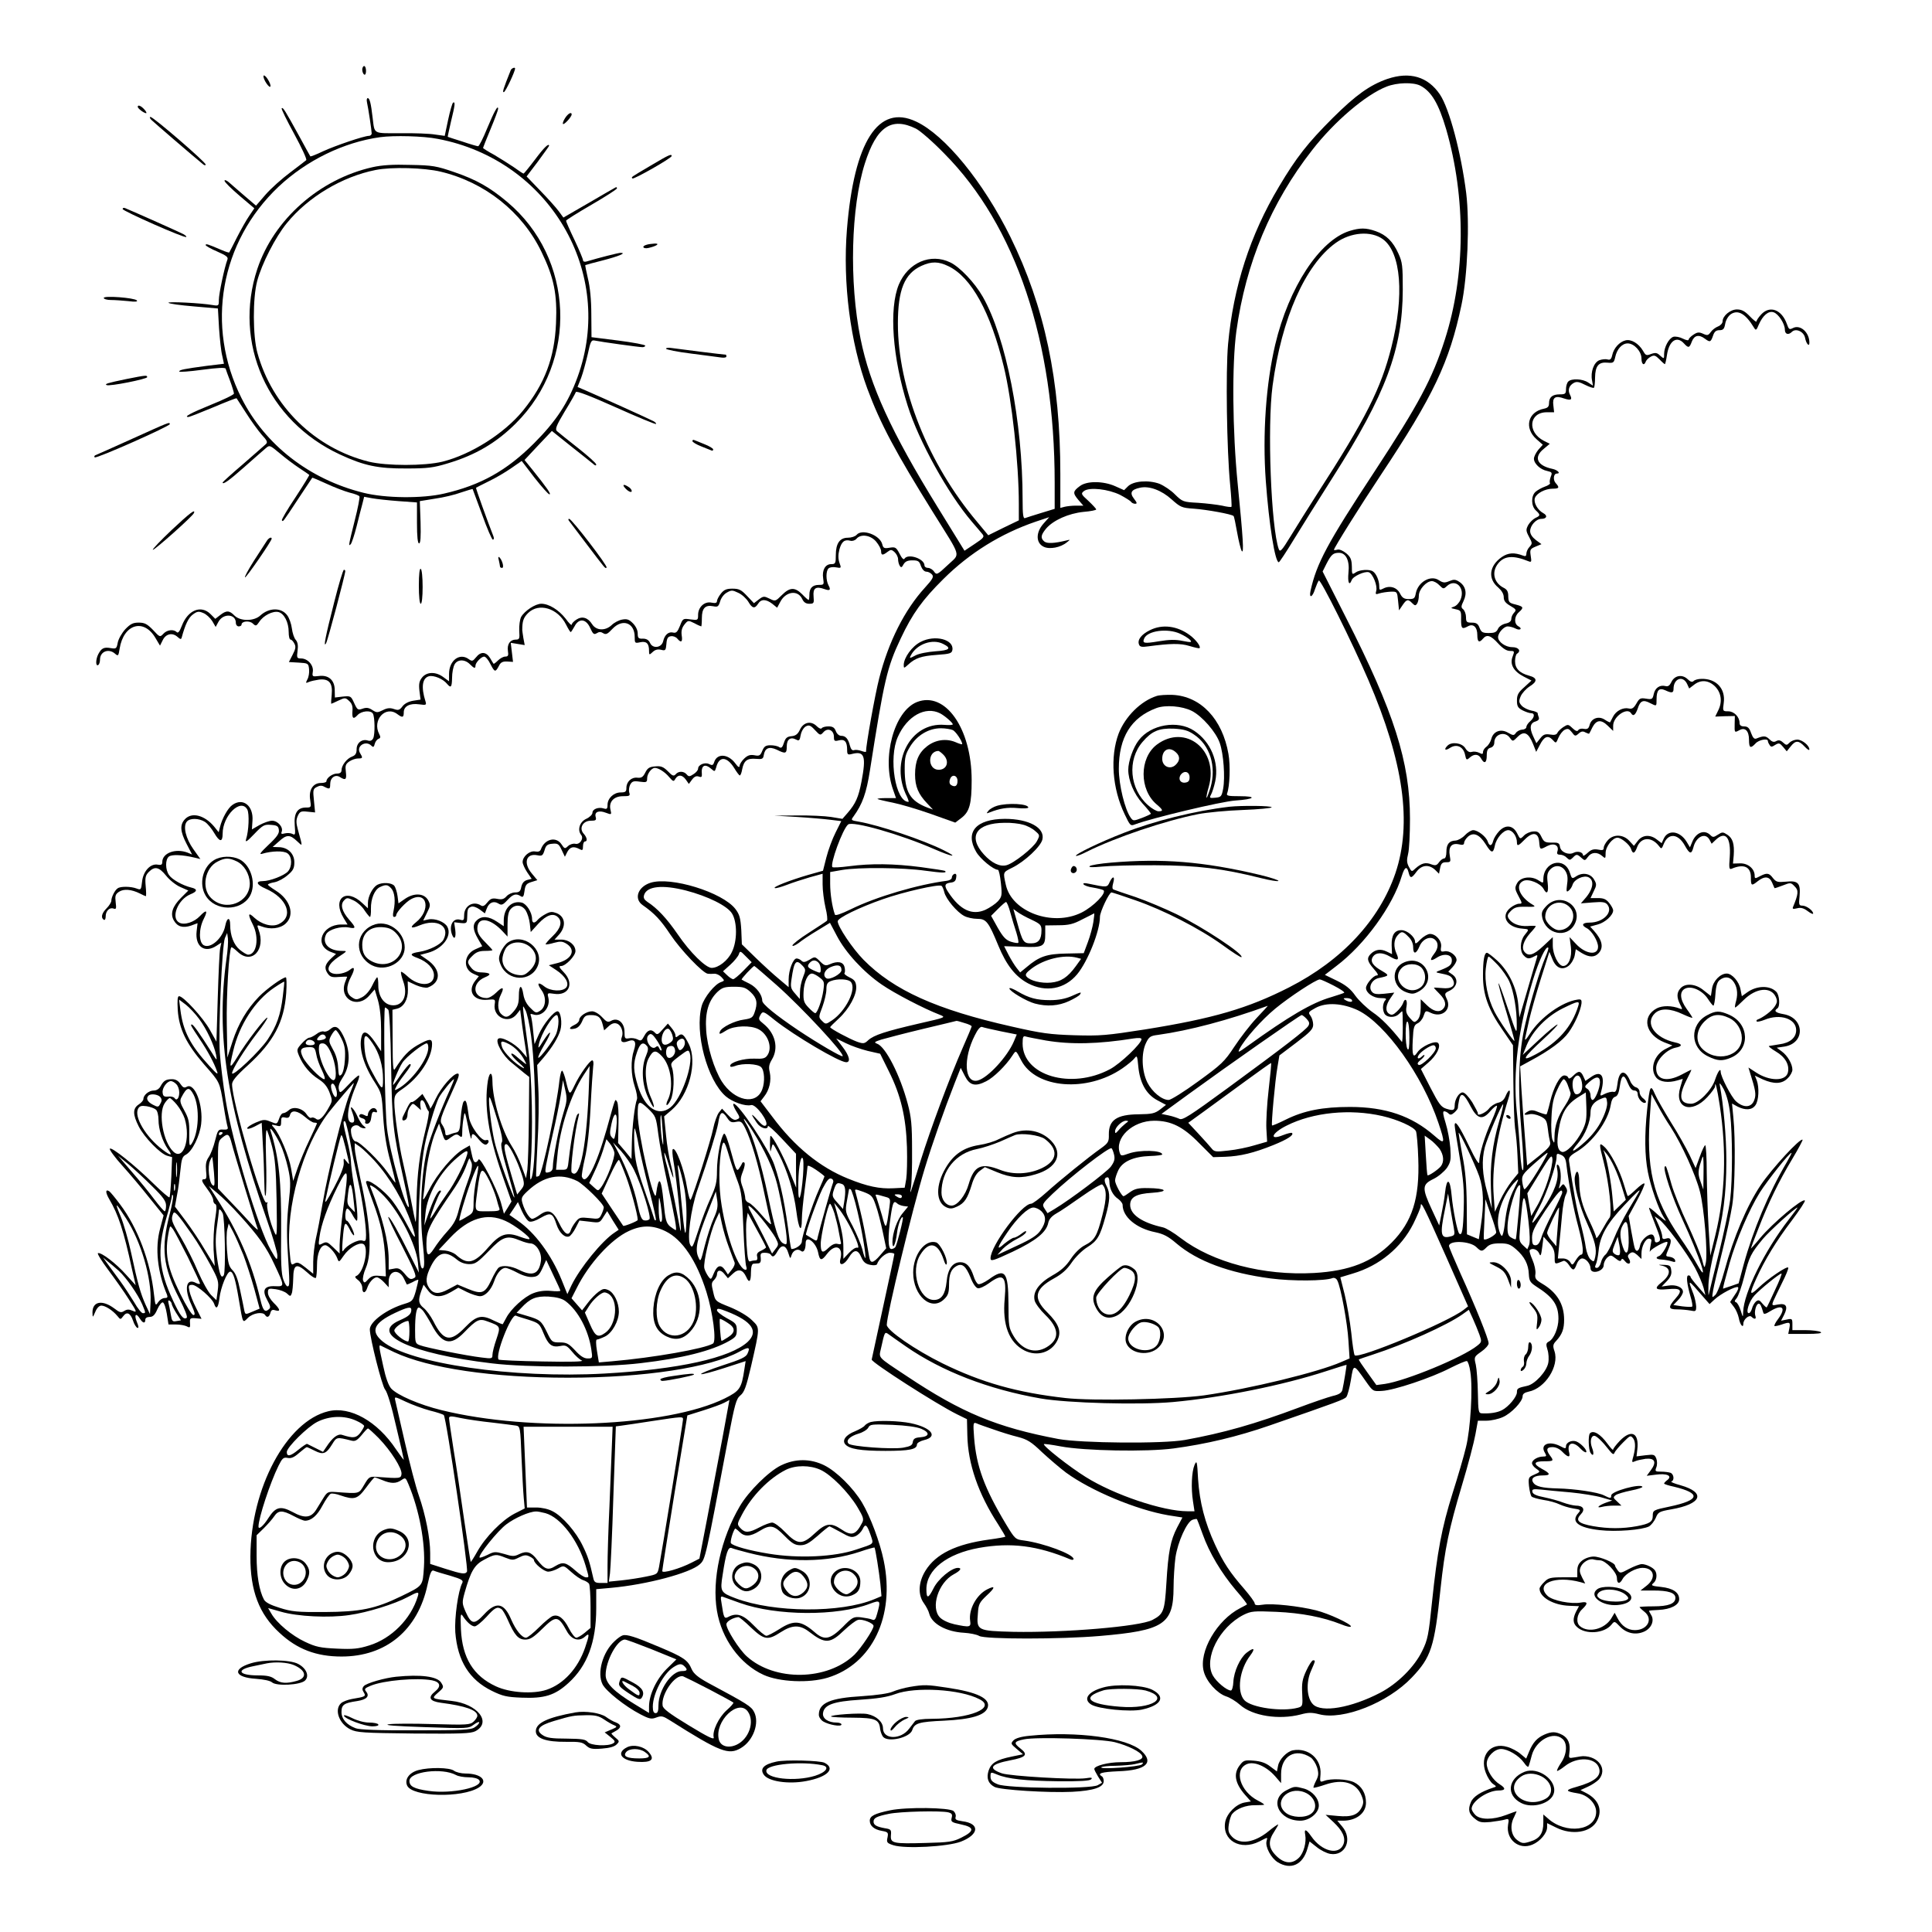 <?xml version="1.0" standalone="no"?>
<!DOCTYPE svg PUBLIC "-//W3C//DTD SVG 20010904//EN"
 "http://www.w3.org/TR/2001/REC-SVG-20010904/DTD/svg10.dtd">
<svg version="1.0" xmlns="http://www.w3.org/2000/svg"
 width="1024pt" height="1024pt" viewBox="0 0 1024 1024"
 preserveAspectRatio="xMidYMid meet">
<g transform="translate(0,1024) scale(0.1,-0.1)"
fill="#000000" stroke="none">
<path d="M1920 9871 c0 -11 5 -23 10 -26 6 -4 10 5 10 19 0 14 -4 26 -10 26
-5 0 -10 -9 -10 -19z"/>
<path d="M2707 9868 c-40 -100 -46 -119 -36 -116 9 3 59 109 59 125 0 9 -19 1
-23 -9z"/>
<path d="M1405 9810 c9 -16 20 -30 26 -30 5 0 3 14 -6 30 -9 17 -20 30 -26 30
-5 0 -3 -13 6 -30z"/>
<path d="M7354 9822 c-94 -33 -167 -85 -290 -207 -133 -133 -193 -209 -285
-364 -153 -256 -242 -531 -270 -835 -13 -146 -7 -561 11 -745 6 -62 9 -115 7
-117 -2 -3 -25 0 -50 6 -25 5 -82 12 -127 15 -79 4 -83 6 -122 44 -21 22 -59
47 -83 57 -58 21 -138 15 -167 -14 l-20 -20 -47 21 c-63 28 -150 29 -187 1
-38 -28 -39 -37 -9 -73 l27 -31 -39 0 c-21 0 -48 -3 -60 -6 l-23 -6 0 180 c0
494 -83 887 -265 1257 -143 290 -347 540 -500 611 -200 94 -328 -106 -366
-571 -23 -286 18 -601 108 -845 70 -188 150 -337 348 -655 155 -249 146 -215
78 -280 -55 -52 -59 -53 -72 -35 -7 11 -22 20 -32 20 -11 0 -19 6 -19 13 0 36
-87 65 -106 36 -4 -8 -14 2 -26 26 -18 34 -22 37 -53 32 -29 -5 -34 -2 -39 19
-13 49 -108 83 -136 49 -7 -8 -27 -15 -46 -15 -43 0 -64 -30 -64 -92 0 -44 -2
-48 -25 -48 -31 0 -49 -32 -42 -76 5 -32 4 -34 -22 -34 -35 0 -51 -17 -51 -52
0 -15 -2 -28 -4 -28 -3 0 -18 13 -34 30 -39 39 -66 38 -108 -4 -34 -34 -35
-34 -65 -19 -29 14 -33 14 -57 -4 l-26 -20 -37 39 c-30 32 -42 38 -77 38 -32
0 -45 -6 -61 -26 -12 -15 -21 -33 -21 -40 0 -10 -9 -12 -29 -8 -37 8 -71 -24
-71 -65 0 -28 -1 -29 -40 -24 -40 6 -41 5 -56 -34 -13 -32 -20 -39 -35 -36
-25 7 -46 -11 -54 -45 -8 -36 -56 -42 -70 -9 -7 15 -19 22 -37 22 -24 -1 -28
3 -28 28 0 17 -10 38 -26 54 -20 20 -31 24 -57 19 -17 -3 -42 -16 -55 -29 -34
-32 -82 -30 -104 5 -22 35 -53 44 -83 24 -14 -9 -25 -21 -25 -27 0 -6 -15 8
-32 32 -37 47 -89 79 -129 79 -32 0 -89 -38 -107 -70 -7 -14 -11 -46 -10 -73
3 -42 1 -47 -18 -47 -30 0 -47 -24 -42 -60 4 -24 1 -30 -14 -30 -10 0 -27 -9
-39 -21 -11 -11 -22 -19 -23 -17 -1 1 -10 15 -19 31 -21 33 -49 35 -74 3 -17
-21 -21 -22 -38 -10 -48 36 -105 -6 -105 -78 l0 -39 -30 22 c-40 30 -88 29
-113 -2 -15 -19 -18 -34 -14 -70 l6 -47 -39 -6 c-24 -4 -46 -15 -57 -30 -15
-20 -22 -22 -45 -14 -20 7 -36 6 -59 -6 -28 -14 -33 -14 -56 1 -18 12 -31 14
-51 7 -25 -9 -28 -7 -45 30 -17 37 -18 38 -60 34 l-42 -5 -1 40 c0 52 -33 81
-84 74 -35 -4 -36 -3 -32 23 5 34 -27 70 -62 70 -22 0 -24 3 -19 40 4 28 1 46
-9 58 -9 9 -18 37 -21 61 -3 24 -14 56 -25 70 -31 42 -96 41 -142 -1 -33 -31
-105 -32 -137 -1 -27 28 -43 29 -76 3 l-26 -20 -25 25 c-50 50 -120 22 -152
-61 -12 -31 -20 -42 -28 -34 -16 16 -51 12 -70 -9 -18 -19 -19 -19 -55 20 -31
32 -45 39 -76 39 -30 0 -44 -7 -71 -35 -18 -20 -36 -51 -40 -71 -6 -32 -8 -34
-38 -29 -35 6 -48 0 -65 -32 -14 -27 -15 -66 -1 -58 6 3 10 16 10 29 0 43 46
61 80 31 16 -14 18 -12 24 27 21 130 127 162 189 58 l25 -42 14 28 c16 35 52
43 79 18 15 -13 19 -14 22 -3 19 70 36 105 59 122 23 17 31 18 55 8 16 -6 37
-26 48 -43 l18 -31 14 26 c25 48 93 44 93 -4 0 -11 7 -19 15 -19 8 0 15 4 15
9 0 19 41 23 59 7 17 -16 19 -15 35 8 22 34 72 59 102 52 30 -8 54 -54 54
-106 0 -22 4 -40 10 -40 5 0 14 -9 20 -21 9 -16 7 -28 -9 -59 l-20 -39 52 -3
c50 -3 52 -4 55 -35 2 -18 -2 -42 -9 -54 -10 -20 -9 -21 7 -14 11 5 35 10 55
13 53 6 73 -18 67 -80 -3 -26 -4 -48 -2 -48 2 0 19 8 38 17 34 16 37 16 56 -2
15 -13 20 -29 18 -52 -3 -41 4 -48 27 -23 20 22 70 27 81 8 11 -17 12 -110 2
-131 -6 -12 -16 -16 -28 -12 -31 10 -60 -12 -60 -46 0 -22 -6 -32 -24 -39 -28
-10 -56 -47 -56 -72 0 -12 -8 -18 -24 -18 -24 0 -56 -23 -56 -41 0 -5 -13 -9
-30 -9 -41 0 -65 -37 -56 -90 6 -39 5 -40 -22 -40 -46 0 -65 -30 -60 -94 4
-49 3 -54 -12 -46 -9 5 -27 6 -40 3 -18 -5 -22 -3 -17 9 9 24 -21 58 -51 58
-15 0 -45 -11 -67 -23 l-40 -23 3 46 c6 79 -50 124 -106 84 -24 -16 -55 -72
-66 -117 l-7 -28 -25 31 c-51 60 -118 77 -154 38 -28 -30 -25 -66 9 -131 l29
-56 -24 10 c-64 24 -134 -2 -134 -50 0 -14 -6 -17 -23 -14 -39 8 -78 -34 -84
-89 -5 -45 -6 -46 -30 -37 -29 11 -84 12 -99 1 -15 -9 -34 -47 -34 -66 0 -8
-11 -26 -25 -40 -26 -26 -32 -50 -15 -61 6 -3 10 4 10 18 0 29 21 50 43 41 13
-4 14 1 10 34 -4 33 -2 42 17 55 25 17 66 14 112 -9 15 -8 29 -14 31 -14 2 0
2 24 -1 54 -4 45 -1 57 17 75 31 31 54 26 91 -20 18 -23 52 -50 75 -60 l43
-19 -38 -38 c-46 -46 -59 -85 -39 -120 19 -34 48 -42 91 -28 l35 13 -5 -43
c-9 -81 42 -118 105 -77 l26 17 -6 -29 c-4 -17 -9 -135 -13 -263 l-7 -233 -35
63 c-36 64 -140 178 -163 178 -8 0 -10 -20 -7 -74 7 -100 45 -178 140 -288 85
-97 81 -88 103 -218 8 -52 18 -103 21 -112 4 -13 -1 -16 -23 -15 -26 2 -29 -2
-43 -58 -8 -33 -23 -72 -34 -88 -14 -20 -17 -39 -14 -72 4 -34 2 -45 -8 -45
-20 0 -17 -10 16 -54 17 -22 30 -47 30 -57 0 -10 5 -19 11 -21 8 -3 8 -25 -1
-81 -7 -44 -10 -114 -8 -162 l6 -85 -51 84 c-27 47 -75 118 -105 158 l-55 73
11 60 c7 33 14 92 18 132 6 60 10 73 29 83 34 18 73 98 81 162 12 102 -34 221
-76 198 -14 -8 -21 -4 -34 15 -11 17 -26 25 -44 25 -33 0 -45 -8 -61 -37 -7
-14 -21 -23 -36 -23 -26 0 -55 -24 -55 -45 0 -7 -11 -20 -25 -29 -32 -21 -32
-53 0 -116 30 -59 116 -147 152 -156 l25 -7 -4 -103 c-3 -57 -7 -107 -10 -110
-3 -3 -40 29 -83 71 -98 97 -228 201 -233 186 -2 -6 27 -46 66 -89 38 -42 103
-119 144 -171 l75 -93 -19 -72 c-27 -101 -14 -227 37 -348 5 -14 2 -18 -13
-18 -11 0 -26 -10 -34 -22 -14 -21 -15 -19 -22 42 -19 175 -87 354 -180 477
-26 35 -52 66 -57 69 -21 13 -21 -6 0 -42 48 -81 77 -169 120 -369 l20 -87
-51 56 c-52 59 -132 120 -149 114 -5 -2 19 -41 54 -88 35 -47 85 -117 110
-157 43 -66 44 -71 21 -61 -20 9 -30 9 -45 0 -17 -11 -25 -9 -52 12 -65 49
-118 39 -117 -22 1 -27 1 -27 15 5 8 20 21 33 32 33 21 0 60 -25 85 -55 16
-20 17 -20 31 -1 19 26 38 17 52 -24 6 -19 17 -36 23 -38 8 -2 7 8 -3 32 -16
39 -4 50 17 16 15 -24 28 -26 28 -5 0 9 9 15 23 15 17 0 28 10 41 41 10 22 23
38 29 36 7 -2 16 -29 21 -60 l9 -57 39 0 c22 0 48 -5 58 -10 16 -9 19 -7 17
17 -2 26 1 28 30 26 l31 -3 -29 58 c-16 31 -32 72 -35 89 -6 29 -4 33 15 33
24 0 107 -72 116 -101 11 -33 22 -21 28 31 7 57 40 140 57 140 16 0 28 -41 46
-149 22 -129 19 -125 48 -96 26 26 79 34 91 15 10 -16 22 -11 28 11 4 16 11
19 26 14 30 -9 26 6 -9 40 -17 17 -30 39 -30 53 0 23 3 24 41 19 22 -3 49 -13
60 -23 17 -16 19 -16 25 0 4 9 7 45 8 79 1 77 17 84 74 33 21 -20 42 -33 46
-29 3 3 6 34 6 67 0 62 18 106 44 106 16 0 52 -39 63 -68 9 -24 9 -24 34 12
28 41 79 72 103 63 34 -13 5 -154 -36 -170 -9 -3 -6 -10 10 -22 12 -9 22 -27
22 -41 0 -30 16 -31 26 -1 9 29 34 57 51 57 8 0 25 -12 38 -26 l25 -27 0 30
c0 59 53 71 80 18 8 -17 15 -31 16 -33 1 -1 14 4 30 12 15 9 29 14 31 13 1 -2
-5 -28 -13 -59 -15 -52 -19 -56 -58 -68 -95 -28 -186 -95 -186 -136 0 -45 65
-302 81 -319 11 -12 34 -86 58 -193 23 -95 41 -175 41 -178 0 -4 -18 21 -41
54 -99 149 -243 230 -359 202 -221 -53 -411 -407 -413 -770 -1 -181 46 -305
154 -404 93 -87 195 -126 329 -126 236 0 405 140 456 381 14 65 21 79 33 74 9
-4 48 -16 88 -27 60 -18 70 -24 63 -38 -22 -41 -42 -186 -37 -261 12 -152 74
-252 194 -311 57 -28 79 -33 158 -36 120 -5 176 12 248 78 100 91 147 217 147
396 l0 101 78 7 c190 17 421 79 471 125 30 28 29 25 150 665 36 187 43 212 65
230 21 17 31 45 57 156 48 210 47 201 4 243 -22 22 -70 50 -116 69 -78 31 -78
31 -89 80 -10 40 -10 50 4 63 9 9 16 23 16 30 0 25 20 27 39 3 l19 -23 27 25
c29 27 52 21 70 -18 15 -35 25 -26 25 23 0 29 5 46 13 47 6 0 19 2 27 2 10 1
14 10 12 29 -3 23 0 27 22 27 14 0 28 -4 31 -10 10 -16 19 -12 37 20 21 37 44
31 57 -14 9 -29 10 -29 16 -9 8 26 33 37 50 23 14 -12 25 7 25 41 0 46 55 5
66 -49 9 -46 18 -47 48 -7 43 56 87 38 70 -29 -10 -39 20 -33 45 9 26 44 48
45 66 1 11 -25 22 -35 47 -40 19 -4 34 -2 36 3 9 28 46 61 68 61 13 0 24 -3
24 -7 0 -5 -27 -131 -60 -282 -33 -151 -60 -276 -60 -277 0 -16 343 -236 452
-290 l53 -26 2 -86 c3 -150 58 -310 163 -471 22 -35 40 -65 38 -66 -2 -2 -41
-9 -86 -15 -175 -24 -282 -76 -337 -165 -38 -61 -41 -128 -8 -173 12 -17 25
-41 28 -55 14 -54 91 -96 184 -101 31 -2 68 -9 81 -17 32 -18 428 -18 640 0
338 29 389 62 390 256 0 50 5 122 10 160 12 82 61 191 91 200 11 4 22 5 23 3
1 -1 15 -37 30 -79 35 -99 99 -206 176 -297 35 -40 61 -74 59 -76 -2 -2 -18
-10 -35 -19 -124 -63 -222 -232 -194 -336 14 -54 71 -116 118 -132 20 -6 54
-27 74 -45 66 -59 206 -81 322 -51 40 11 59 11 98 1 126 -33 364 61 491 195
102 107 120 161 152 471 23 213 44 314 113 546 33 109 65 232 72 272 l13 72
46 0 c25 0 64 9 86 19 46 20 105 83 105 110 0 13 10 20 32 25 87 17 163 135
137 214 -10 29 -8 37 9 55 32 35 42 63 42 112 0 83 -38 145 -116 191 -35 21
-40 28 -36 53 2 16 -5 49 -16 74 -11 25 -18 48 -14 51 13 13 40 4 49 -16 8
-20 11 -15 17 32 l7 55 30 -33 c22 -25 29 -42 29 -73 0 -43 -2 -42 47 -22 6 2
19 -7 28 -21 22 -33 28 -33 42 4 6 17 19 30 29 30 20 0 43 -28 44 -52 0 -35
70 -18 70 17 0 12 8 29 18 39 18 15 21 15 45 -4 18 -15 27 -17 30 -8 3 9 9 7
20 -7 18 -23 36 -12 21 13 -9 13 -7 20 5 29 13 9 20 7 39 -9 l22 -21 0 29 c0
37 21 79 40 79 8 0 14 -5 13 -10 -1 -6 -4 -24 -7 -40 -3 -17 -3 -24 0 -17 7
14 84 56 91 49 7 -8 -27 -68 -43 -74 -23 -8 -16 -18 14 -19 15 -1 38 -5 51 -9
18 -6 23 -5 19 6 -2 8 -14 15 -26 17 -26 4 -26 1 -7 46 18 42 12 60 -16 51
-14 -5 -19 -1 -19 12 0 10 -9 38 -20 62 l-20 44 22 -15 c32 -21 151 -181 192
-258 19 -36 39 -83 45 -105 l10 -40 -39 45 c-22 25 -40 48 -40 53 0 4 -5 7
-11 7 -13 0 -9 -42 11 -112 8 -26 12 -50 9 -53 -3 -3 -27 -2 -53 1 l-47 7 25
26 c15 15 26 35 26 44 0 24 -37 40 -78 33 l-35 -5 27 28 c20 21 27 37 24 57
-3 26 -7 29 -43 30 -23 1 -28 0 -13 -3 56 -9 58 -48 3 -91 -40 -32 -31 -41 34
-35 72 7 81 -5 41 -50 -40 -46 -38 -57 9 -57 21 0 53 -3 70 -6 29 -6 31 -5 31
22 -1 16 -7 45 -14 64 -32 84 -34 85 56 -19 l29 -33 27 25 c31 29 109 70 123
65 6 -2 -1 -21 -16 -41 l-25 -38 20 -26 c11 -14 22 -40 26 -59 6 -35 24 -57
24 -30 0 23 31 49 43 37 16 -16 27 -13 21 4 -8 20 4 65 17 65 9 0 13 -8 25
-48 2 -9 12 -7 36 8 65 40 87 20 43 -40 -14 -18 -23 -36 -20 -38 2 -2 18 1 36
7 46 16 49 14 43 -19 l-6 -30 93 0 c64 0 89 3 79 10 -8 5 -45 10 -82 10 l-68
0 0 31 c0 30 -2 31 -30 25 l-30 -6 16 31 c22 44 12 63 -31 55 -34 -7 -35 -6
-26 18 6 13 26 56 46 96 20 39 35 76 33 81 -4 12 -109 -59 -160 -109 -46 -43
-47 -32 -9 52 44 97 105 198 188 307 41 55 73 103 69 106 -13 13 -171 -120
-237 -199 -27 -33 -49 -57 -49 -55 0 2 17 48 39 103 55 142 110 254 179 369
33 55 58 102 56 104 -11 12 -162 -152 -221 -239 -73 -108 -146 -280 -193 -455
-16 -60 -38 -118 -48 -128 -19 -18 -19 -17 -12 25 4 24 26 116 48 204 22 89
46 199 53 245 15 93 18 354 6 467 l-7 73 29 -16 c42 -21 77 -19 95 7 18 25 21
94 7 132 l-10 25 42 -20 c59 -26 102 -25 132 6 14 13 25 34 25 45 0 31 -26 75
-56 97 l-27 20 41 6 c112 18 107 153 -6 172 -41 7 -52 17 -32 30 16 10 12 72
-6 89 -34 34 -103 33 -154 -4 l-28 -20 -7 36 c-7 41 -45 84 -73 84 -34 0 -72
-39 -78 -80 l-6 -39 -37 29 c-42 36 -98 41 -124 12 -21 -23 -21 -48 -2 -86 13
-25 13 -28 -1 -22 -43 17 -92 17 -122 2 -83 -43 -62 -140 40 -181 l42 -16 -33
-17 c-63 -30 -89 -107 -53 -153 20 -24 64 -30 114 -15 l27 8 -13 -44 c-34
-111 58 -145 143 -53 23 25 41 50 41 56 0 36 11 -9 25 -100 37 -244 29 -472
-23 -686 l-27 -110 -9 145 c-5 80 -9 211 -10 292 0 82 -4 148 -8 148 -4 0 -17
-27 -29 -61 l-22 -60 -32 69 c-18 37 -62 116 -99 174 -36 59 -75 126 -85 150
-23 53 -27 45 -41 -84 -14 -133 -13 -243 4 -330 15 -78 57 -197 83 -238 16
-24 16 -25 -3 -11 -10 8 -31 26 -46 40 -16 14 -28 22 -28 19 0 -4 14 -40 30
-81 34 -86 35 -93 15 -101 -10 -3 -15 1 -15 14 0 10 -5 22 -10 25 -18 11 -60
-24 -67 -55 -6 -31 -20 -39 -28 -17 -3 6 -11 48 -19 92 l-14 80 45 83 c25 46
42 86 39 89 -4 4 -24 -11 -46 -32 -22 -21 -41 -37 -43 -34 -2 2 -11 31 -21 64
-22 74 -70 166 -102 196 -30 28 -30 19 -4 -81 28 -108 46 -276 31 -294 -6 -7
-25 -38 -41 -67 -16 -30 -30 -47 -30 -39 0 8 -16 47 -35 87 -40 83 -54 137
-55 211 0 55 -14 70 -23 25 -7 -38 23 -154 66 -249 41 -93 51 -133 42 -175 -6
-29 -8 -29 -25 -14 -10 9 -21 37 -25 63 -3 26 -17 88 -30 137 -20 75 -35 160
-59 322 -2 18 6 28 38 47 87 51 169 164 183 249 4 26 12 41 24 44 12 4 19 19
24 54 9 64 22 70 42 20 11 -27 22 -41 35 -41 11 0 18 -7 18 -19 0 -24 28 -54
42 -45 5 3 0 12 -11 21 -12 8 -21 23 -21 35 0 11 -8 22 -19 25 -11 3 -25 18
-31 34 -27 64 -59 57 -67 -15 -5 -37 -9 -46 -22 -43 -9 2 -29 -3 -44 -10 -27
-14 -28 -14 -20 14 22 82 -1 113 -55 74 l-29 -20 -11 24 c-14 31 -26 31 -54 3
-14 -14 -23 -18 -26 -10 -2 7 -11 12 -21 12 -23 0 -57 -63 -75 -139 -8 -35
-17 -65 -19 -67 -2 -2 -20 3 -41 11 -27 12 -42 13 -56 5 -28 -15 -25 -23 5
-16 14 4 38 -1 58 -10 31 -15 35 -22 41 -68 3 -28 9 -60 12 -71 4 -16 -9 -31
-58 -71 l-64 -51 -12 154 c-7 85 -15 203 -19 263 l-6 108 53 29 c103 55 173
107 204 151 33 46 62 112 68 152 2 21 -1 25 -21 22 -82 -12 -197 -94 -253
-182 -21 -33 -28 -38 -24 -20 3 14 13 57 21 95 9 39 36 135 61 215 l46 145 15
-36 c19 -50 53 -64 87 -38 14 11 28 35 32 54 l6 34 31 -20 c40 -24 69 -24 90
-1 28 30 19 70 -25 119 l-20 22 40 11 c39 10 82 49 82 75 0 7 -9 24 -21 39
-16 20 -29 26 -60 26 l-39 0 17 36 c16 32 16 38 2 62 -18 32 -60 40 -94 18
-23 -15 -24 -15 -35 20 -29 86 -140 57 -140 -37 0 -21 -1 -21 -26 -5 -38 25
-95 18 -113 -15 -13 -24 -13 -30 7 -68 21 -39 21 -41 3 -41 -10 0 -30 -9 -45
-21 -55 -43 -20 -105 63 -111 37 -3 37 -3 11 -35 -24 -31 -26 -85 -4 -107 18
-19 28 -20 56 -5 18 10 19 9 12 -13 -4 -12 -26 -88 -49 -167 l-42 -144 -6 69
c-8 88 -51 177 -112 233 -24 22 -49 41 -54 41 -14 0 -21 -39 -21 -122 0 -100
28 -178 103 -286 l56 -82 2 -193 c1 -106 5 -217 9 -247 5 -30 11 -96 13 -146
l4 -92 -35 -43 c-19 -24 -47 -70 -62 -103 l-27 -59 -6 83 c-11 145 15 318 78
518 16 48 4 58 -15 13 -8 -20 -21 -32 -41 -36 -16 -4 -38 -18 -49 -33 -18 -22
-63 -40 -57 -23 1 3 -13 30 -30 59 -21 32 -40 52 -51 52 -19 0 -42 -37 -42
-69 0 -26 -7 -29 -43 -18 -29 9 -40 24 -85 111 l-51 100 38 33 c45 38 70 88
53 105 -15 15 -89 -18 -110 -50 -22 -34 -29 -16 -24 69 3 65 7 76 25 85 12 5
27 23 32 39 10 29 11 30 38 17 60 -29 113 17 85 74 -13 28 -12 30 17 44 39 20
46 61 14 84 l-23 16 22 23 c12 13 22 30 22 39 0 24 -37 51 -63 46 -20 -4 -23
-1 -19 23 5 32 -27 69 -59 69 -11 0 -34 -13 -50 -29 -23 -24 -29 -26 -29 -12
0 25 -42 61 -72 61 -37 0 -53 -26 -52 -80 l2 -47 -29 14 c-31 15 -60 11 -84
-13 -22 -22 -19 -39 16 -79 22 -25 27 -35 16 -35 -18 0 -57 -46 -57 -66 0 -27
39 -54 77 -54 29 0 34 -3 25 -12 -7 -7 -12 -24 -12 -38 0 -14 5 -31 12 -38 17
-17 54 -15 72 3 8 8 16 15 18 15 2 0 3 -38 3 -84 0 -47 -2 -82 -5 -78 -59 75
-109 126 -155 157 -31 22 -72 61 -91 87 -25 36 -51 57 -98 80 l-64 31 61 47
c151 114 300 320 347 478 15 48 27 54 36 17 8 -32 15 -32 42 5 27 36 65 40 98
10 l21 -21 6 31 c5 24 12 30 32 30 24 0 25 2 19 35 -8 46 9 68 48 60 20 -5 28
-3 28 8 0 7 9 22 20 32 29 26 61 13 94 -39 31 -50 40 -51 49 -8 8 40 45 82 71
82 23 0 46 -33 46 -65 0 -22 8 -19 42 16 42 42 72 37 76 -13 4 -43 3 -43 43
-22 36 18 63 4 54 -27 -5 -14 -1 -19 14 -19 11 0 27 -7 35 -16 15 -14 17 -14
32 0 19 20 23 20 46 -1 18 -16 19 -15 34 5 18 26 50 28 76 5 17 -15 18 -14 18
16 0 34 37 81 63 81 20 0 65 -37 72 -60 9 -28 19 -25 32 10 20 53 75 57 114 8
15 -20 16 -19 28 11 24 57 75 53 110 -9 26 -47 36 -50 46 -12 14 58 64 82 86
41 l11 -21 22 21 c52 49 81 12 74 -91 -5 -61 -3 -68 11 -62 64 27 101 10 101
-46 0 -46 3 -47 37 -20 36 28 61 25 75 -7 7 -16 13 -29 13 -30 1 -2 20 5 44
14 41 16 43 16 63 -5 22 -21 20 -40 -9 -110 -4 -10 2 -11 22 -6 19 5 35 1 56
-15 16 -12 29 -18 29 -13 0 16 -36 42 -57 42 -18 0 -20 5 -15 50 6 69 -7 84
-72 77 -44 -4 -52 -2 -69 19 -21 28 -32 29 -69 10 -26 -14 -28 -13 -28 3 0 36
-35 66 -77 65 l-38 -1 4 44 c4 60 -5 90 -34 109 -23 15 -27 15 -50 0 -23 -15
-27 -15 -41 -1 -30 29 -74 13 -94 -35 l-13 -31 -18 30 c-35 57 -98 66 -121 16
l-11 -24 -25 19 c-35 28 -76 26 -101 -6 l-21 -27 -25 27 c-32 34 -83 36 -113
3 -12 -13 -22 -31 -22 -40 0 -13 -6 -15 -30 -10 -24 4 -37 0 -55 -17 -14 -13
-25 -19 -25 -13 0 17 -29 24 -50 13 -27 -14 -68 4 -72 32 -3 20 -9 23 -43 22
-35 0 -42 3 -55 30 -12 25 -20 31 -44 29 -17 -1 -39 -11 -49 -22 -20 -20 -20
-20 -36 12 -22 44 -62 48 -96 11 -14 -15 -28 -38 -31 -51 -7 -28 -20 -30 -29
-3 -8 25 -52 60 -77 60 -10 0 -30 -12 -44 -27 -13 -14 -36 -27 -49 -28 -34 -1
-49 -19 -49 -60 0 -21 -5 -35 -12 -35 -7 0 -19 -9 -27 -20 -12 -17 -19 -19
-41 -11 -30 12 -52 6 -83 -21 -21 -20 -21 -20 -36 8 -11 21 -12 36 -4 68 6 23
10 106 10 186 0 301 -84 565 -340 1068 l-123 243 21 42 c25 48 35 57 66 57 37
0 57 -42 50 -105 -5 -52 4 -73 17 -40 7 21 70 49 91 42 22 -9 47 -73 39 -99
-5 -18 -3 -20 17 -13 13 4 40 8 59 9 35 1 35 1 40 -49 l5 -50 19 28 c21 31 29
33 51 10 14 -14 18 -14 26 -2 5 8 9 27 9 42 0 33 40 77 69 77 11 0 29 -10 40
-22 20 -20 22 -21 40 -4 46 42 98 -10 72 -72 -7 -17 -22 -33 -34 -37 -20 -7
-20 -8 8 -14 28 -6 30 -9 29 -54 0 -49 4 -54 37 -36 28 15 49 -5 49 -47 0 -37
10 -43 30 -19 20 24 41 18 80 -25 25 -27 45 -40 63 -40 24 0 25 -1 14 -30 -16
-41 5 -78 59 -106 l41 -21 -38 -35 c-32 -28 -39 -41 -39 -71 0 -30 5 -39 30
-52 16 -8 36 -15 45 -15 21 0 19 -22 -5 -43 -11 -9 -20 -23 -20 -30 0 -7 -10
-14 -22 -14 -13 -1 -28 -9 -34 -18 -10 -14 -14 -14 -42 2 -38 22 -78 7 -88
-34 -4 -15 -16 -34 -26 -41 -10 -7 -18 -20 -18 -28 0 -12 -4 -12 -20 -4 -12 6
-29 8 -39 5 -13 -4 -24 2 -35 20 -18 28 -72 35 -94 13 -21 -21 -13 -29 13 -12
35 23 71 7 80 -36 6 -29 8 -30 24 -16 24 22 48 20 61 -4 17 -31 30 -24 30 16
0 27 5 37 20 41 12 3 20 14 20 27 0 46 57 63 83 25 15 -20 15 -20 41 6 33 33
57 22 81 -37 l17 -43 19 36 c23 46 43 54 68 28 18 -20 18 -20 31 11 7 17 22
36 33 42 17 8 23 6 38 -13 16 -22 19 -22 36 -7 13 12 23 14 36 6 10 -5 19 -8
20 -6 1 1 9 16 17 33 21 40 46 43 81 9 l29 -28 0 28 c0 48 74 99 95 66 11 -19
23 -10 35 24 13 42 29 49 65 30 36 -18 35 -19 35 19 0 49 13 63 45 49 36 -17
45 -15 45 7 0 55 50 73 72 26 l11 -24 25 19 c36 29 78 26 113 -9 33 -34 39
-83 14 -130 l-14 -29 52 2 52 1 -1 -42 c-1 -48 -1 -47 27 -32 29 15 49 -5 49
-52 0 -44 8 -48 35 -19 17 19 65 28 65 13 0 -5 4 -14 9 -21 7 -12 12 -12 30 0
20 12 24 10 42 -11 l19 -23 21 26 c26 33 42 33 74 -1 14 -15 25 -22 25 -15 0
21 -39 52 -64 52 -14 0 -32 -7 -41 -16 -15 -15 -17 -15 -35 1 -13 12 -23 14
-36 7 -12 -7 -22 -4 -36 10 -19 19 -31 19 -68 4 -12 -5 -19 3 -29 29 -9 27
-18 35 -37 35 -16 0 -24 6 -24 18 0 32 -29 62 -60 62 -29 0 -30 1 -24 44 11
76 -40 130 -118 128 -17 0 -35 -5 -41 -11 -8 -8 -18 -5 -33 10 -29 27 -70 19
-86 -17 -9 -18 -17 -24 -32 -20 -29 7 -54 -10 -61 -43 -6 -27 -9 -29 -40 -24
-31 5 -36 2 -52 -26 -14 -24 -23 -30 -40 -26 -30 7 -68 -12 -84 -44 -7 -14
-14 -27 -15 -29 -1 -2 -14 4 -29 14 -32 21 -71 7 -80 -29 -5 -19 -12 -23 -30
-20 -12 3 -26 0 -30 -7 -5 -8 -14 -5 -31 11 -22 21 -24 21 -49 5 -14 -10 -28
-23 -31 -31 -4 -9 -16 -12 -38 -8 -27 4 -37 0 -53 -21 l-20 -25 -18 39 c-20
44 -15 69 16 77 12 4 18 11 15 20 -3 8 -6 18 -6 23 0 4 -15 11 -34 14 -18 4
-41 15 -51 26 -15 17 -16 24 -5 50 7 16 28 39 46 51 44 27 43 46 -2 58 -51 14
-74 38 -74 77 0 18 5 36 10 39 24 15 9 35 -25 35 -36 0 -75 28 -75 53 0 23 31
57 51 57 11 0 29 -5 41 -11 24 -13 40 -1 15 12 -23 13 -22 52 3 74 28 25 25
30 -17 41 -34 8 -38 12 -39 43 0 26 -6 37 -27 47 -50 27 -62 83 -27 127 33 42
81 45 162 12 15 -6 16 -2 11 29 -5 33 -3 37 26 49 l31 13 -30 22 c-19 15 -30
31 -30 47 0 30 32 65 59 65 29 0 35 17 11 30 -30 16 -53 56 -45 80 8 25 54 50
95 50 34 0 37 6 15 30 -15 17 -11 50 6 50 23 0 5 19 -23 25 -82 17 -101 62
-46 106 l32 27 -32 16 c-89 46 -78 151 16 151 l39 0 -4 36 c-6 43 10 54 57 37
37 -12 45 -7 31 20 -13 25 -5 49 21 63 15 8 29 5 60 -11 22 -11 43 -18 46 -15
3 3 6 27 6 54 1 62 19 83 65 79 32 -3 35 -1 42 30 9 42 36 72 66 72 34 0 73
-42 73 -80 0 -31 14 -41 23 -16 3 8 15 20 27 26 17 9 24 7 46 -15 13 -14 26
-25 28 -25 2 0 7 21 11 48 11 76 52 104 90 62 24 -26 29 -25 42 10 13 33 37
39 69 15 27 -20 31 -19 43 15 7 22 16 30 34 30 20 0 26 6 31 35 4 21 17 41 30
50 38 25 78 2 122 -71 10 -17 13 -16 26 16 21 48 51 74 78 65 26 -8 60 -61 60
-92 0 -25 19 -30 37 -12 21 21 63 2 70 -31 6 -32 23 -51 23 -26 0 55 -49 98
-88 77 -18 -9 -21 -7 -31 21 -27 77 -90 101 -136 52 -14 -15 -25 -31 -25 -37
0 -6 -16 6 -35 26 -27 28 -44 37 -69 37 -35 0 -76 -34 -76 -63 0 -10 -11 -22
-24 -27 -13 -5 -31 -18 -39 -30 -13 -18 -18 -19 -40 -9 -22 10 -31 9 -52 -5
-14 -9 -25 -21 -25 -26 0 -6 -14 -3 -30 5 -17 9 -40 13 -51 10 -24 -8 -49 -55
-49 -91 0 -27 0 -27 -21 -9 -16 16 -25 17 -48 9 -25 -10 -29 -8 -43 17 -23 39
-63 63 -93 55 -32 -8 -62 -41 -70 -78 -5 -22 -11 -27 -25 -23 -9 3 -29 1 -43
-4 -29 -11 -48 -62 -39 -107 l5 -28 -26 17 c-30 20 -88 22 -105 5 -7 -7 -12
-25 -12 -40 0 -25 -4 -28 -33 -28 -39 0 -57 -15 -57 -47 0 -18 -7 -25 -27 -29
-86 -17 -106 -103 -39 -162 l33 -29 -24 -27 c-12 -15 -23 -36 -23 -47 0 -26
34 -58 70 -65 26 -6 28 -9 19 -31 -5 -14 -7 -28 -4 -33 3 -4 -9 -13 -27 -19
-17 -6 -40 -19 -50 -28 -24 -22 -23 -75 2 -98 25 -23 25 -28 -2 -40 -12 -6
-29 -22 -38 -37 -13 -25 -13 -31 4 -63 18 -33 18 -36 3 -53 -10 -10 -17 -27
-17 -36 0 -13 -5 -16 -17 -11 -47 18 -79 16 -113 -7 -67 -46 -76 -115 -19
-162 18 -16 29 -34 29 -51 0 -19 9 -31 35 -46 31 -18 33 -22 20 -36 -8 -8 -15
-23 -15 -33 0 -12 -10 -21 -31 -25 -17 -4 -35 -16 -40 -29 -8 -17 -19 -21 -48
-21 -33 0 -40 4 -49 27 -8 22 -17 28 -41 28 -27 0 -31 3 -31 29 0 16 -7 34
-14 41 -13 10 -13 16 1 45 20 41 11 79 -22 101 -21 14 -30 14 -54 4 -24 -10
-33 -9 -55 5 -43 29 -110 -9 -122 -69 -5 -27 -9 -31 -37 -31 -25 0 -35 6 -47
30 -17 33 -55 44 -90 25 -18 -9 -20 -8 -20 15 0 28 -16 66 -34 77 -18 12 -70
9 -91 -6 -19 -13 -20 -11 -20 31 -1 37 -6 50 -29 70 -17 14 -37 23 -47 20 -11
-3 -19 -3 -19 -1 0 10 139 232 250 399 277 417 362 595 426 899 32 150 44 438
25 593 -27 214 -89 447 -139 522 -64 95 -160 123 -278 83z m174 -36 c59 -31
97 -95 137 -231 105 -363 103 -773 -7 -1115 -66 -207 -140 -344 -370 -695
-254 -386 -310 -491 -342 -637 -9 -42 11 -34 24 10 7 20 16 41 20 45 9 10 176
-326 263 -528 187 -436 232 -759 143 -1023 -85 -249 -283 -462 -563 -605 -220
-112 -402 -165 -763 -223 -205 -32 -238 -35 -375 -31 -129 4 -175 10 -332 46
-400 90 -627 193 -786 354 -59 60 -137 177 -137 204 0 18 116 74 239 117 107
38 296 81 311 71 5 -3 11 -18 15 -34 8 -35 67 -106 106 -126 15 -8 46 -15 69
-15 47 0 59 -15 111 -141 43 -105 92 -166 158 -201 94 -49 194 -31 260 48 57
69 121 230 121 305 0 26 49 129 61 129 4 0 60 -18 125 -41 151 -52 342 -150
464 -238 52 -38 97 -67 100 -64 15 14 -202 158 -345 228 -60 29 -157 70 -215
90 -58 19 -110 37 -117 40 -8 3 -9 13 -3 34 11 38 -2 41 -19 5 -12 -28 -15
-28 -110 -8 -23 5 -32 4 -28 -3 4 -6 26 -14 49 -17 24 -4 49 -10 56 -14 20
-13 -52 -87 -116 -119 -154 -76 -370 4 -401 148 -15 68 -16 65 34 90 67 33
152 113 160 150 14 62 -72 109 -199 109 -153 -1 -213 -70 -152 -175 22 -38 92
-95 115 -95 5 0 12 -32 16 -71 7 -65 5 -72 -16 -96 -13 -14 -43 -34 -66 -45
-70 -31 -134 -2 -196 92 -24 35 -21 48 11 52 20 2 28 9 30 27 3 16 -1 22 -10
19 -7 -3 -13 -11 -13 -19 0 -8 -11 -15 -25 -17 -155 -20 -376 -85 -510 -151
-54 -26 -83 -36 -85 -28 -14 39 -25 110 -25 163 l0 62 63 11 c88 15 322 13
442 -4 90 -12 116 -13 104 -1 -2 2 -60 11 -127 20 -145 19 -267 20 -381 5 -45
-6 -85 -8 -89 -5 -14 15 54 202 83 226 24 20 275 -51 458 -131 97 -42 130 -46
50 -6 -109 55 -346 134 -451 152 -42 7 -43 8 -28 28 47 65 68 123 87 245 75
478 90 544 163 698 62 132 116 206 226 315 140 139 305 241 489 304 l72 24
-31 -35 c-41 -47 -40 -102 2 -122 31 -15 90 -4 123 24 19 15 19 15 -5 9 -62
-15 -100 -17 -115 -5 -21 18 -19 34 10 69 38 44 119 80 198 88 37 3 67 9 67
13 0 4 -19 24 -41 45 -40 36 -41 39 -23 53 29 21 128 10 191 -21 28 -15 54
-31 58 -37 3 -5 13 -10 21 -10 12 0 11 5 -5 26 -25 32 -16 49 31 59 48 11 114
-13 168 -62 46 -41 54 -45 117 -49 69 -5 202 -29 211 -39 3 -2 11 -42 19 -87
8 -45 19 -89 24 -98 13 -19 8 63 -21 355 -28 282 -31 634 -7 810 50 361 183
680 402 960 118 152 284 293 394 336 56 22 142 24 179 5z m-2673 -228 c22 -11
90 -70 150 -132 379 -382 585 -996 585 -1744 l0 -139 -72 -22 c-40 -12 -79
-25 -85 -27 -10 -4 -13 19 -13 99 0 412 -88 858 -211 1074 -42 74 -122 158
-172 182 -105 51 -224 -1 -273 -117 -53 -128 -34 -388 47 -643 59 -188 215
-468 340 -614 23 -27 49 -57 56 -66 12 -14 6 -21 -41 -52 l-54 -36 -143 232
c-245 397 -358 644 -408 892 -61 301 -51 696 23 929 62 195 141 248 271 184z
m172 -729 c121 -58 223 -243 293 -531 43 -176 80 -511 80 -730 l0 -86 -81 -39
-81 -40 -59 71 c-259 307 -420 709 -420 1051 0 179 35 265 125 306 53 24 90
24 143 -2z m-383 -1460 c14 -17 26 -39 26 -50 0 -23 8 -24 34 -4 17 13 22 13
38 -2 10 -9 18 -26 18 -37 0 -12 4 -27 9 -35 7 -11 11 -9 20 8 9 15 21 21 47
21 30 0 37 -4 45 -30 7 -18 18 -30 29 -30 10 0 23 -7 30 -15 10 -12 4 -24 -38
-70 -107 -117 -193 -287 -242 -480 -22 -85 -70 -353 -70 -389 0 -3 -11 -1 -25
4 -14 5 -31 7 -39 4 -9 -3 -16 5 -21 23 -9 37 -23 53 -46 53 -12 0 -23 10 -29
25 -7 19 -17 25 -39 25 -16 0 -32 -4 -36 -10 -3 -5 -15 0 -26 11 -30 30 -70
22 -89 -18 -11 -24 -23 -33 -45 -35 -24 -2 -32 -10 -40 -35 -8 -25 -14 -30
-25 -23 -8 6 -29 10 -46 10 -26 0 -34 -6 -44 -30 -10 -25 -16 -28 -41 -23 -23
4 -36 0 -54 -17 -14 -13 -25 -31 -25 -39 -1 -11 -8 -7 -22 12 -38 52 -98 56
-113 7 -5 -16 -10 -18 -26 -10 -22 12 -59 -3 -59 -24 0 -8 -11 -21 -24 -29
-21 -14 -26 -14 -36 -2 -16 19 -44 19 -59 1 -10 -11 -17 -9 -41 16 -24 24 -37
29 -67 26 -31 -2 -41 -9 -53 -33 -12 -24 -21 -29 -41 -27 -32 4 -59 -21 -59
-54 0 -20 -5 -24 -30 -24 -37 0 -70 -31 -70 -66 0 -21 -4 -24 -20 -19 -28 9
-60 -3 -60 -23 0 -9 -15 -24 -33 -32 -35 -16 -48 -59 -27 -85 16 -19 -7 -54
-32 -47 -10 2 -27 -3 -37 -12 -17 -16 -19 -15 -35 9 -28 43 -89 29 -109 -26
-4 -11 -13 -15 -30 -12 -29 6 -67 -26 -67 -56 0 -10 11 -34 24 -54 l24 -35
-24 -6 c-17 -5 -26 -16 -31 -36 -4 -24 -11 -30 -33 -30 -15 0 -35 -9 -45 -20
-14 -16 -26 -19 -50 -14 -26 5 -36 1 -52 -19 -14 -18 -24 -23 -34 -16 -41 26
-89 -2 -89 -52 0 -26 -3 -29 -20 -24 -39 12 -62 -31 -44 -79 12 -31 22 -15 17
25 l-6 41 34 -4 c32 -3 34 -1 35 27 1 47 3 52 21 59 10 4 28 -2 45 -14 l28
-21 10 26 c12 32 37 42 62 26 16 -10 23 -8 48 19 29 31 45 36 70 20 12 -8 16
-2 20 28 4 31 10 39 36 47 l32 10 -29 35 c-47 56 -31 109 29 97 25 -5 29 -2
38 26 7 26 15 33 41 35 29 3 35 -1 50 -33 l17 -36 13 26 c15 27 33 31 64 15
16 -9 19 -7 19 15 0 14 5 25 10 25 15 0 12 21 -7 42 -25 28 -4 68 38 68 27 0
31 3 26 21 -7 26 17 36 55 21 29 -11 30 -10 24 15 -11 42 17 73 65 73 36 0 40
2 34 20 -3 10 -1 29 5 41 10 18 18 21 51 16 36 -5 39 -3 39 18 0 24 23 55 41
55 19 0 54 -22 76 -49 21 -24 24 -25 33 -8 15 23 36 21 55 -5 l16 -23 17 23
c12 16 23 21 36 16 13 -5 17 -2 16 12 -5 48 16 59 51 28 17 -15 18 -14 25 9
15 60 56 59 95 -3 13 -22 27 -40 30 -40 4 0 10 15 13 34 9 45 27 58 73 54 33
-3 38 0 41 19 6 38 28 48 68 30 48 -24 54 -22 54 17 0 38 20 52 50 36 15 -8
19 -5 24 25 4 20 16 39 27 45 17 9 25 6 48 -19 28 -30 29 -30 46 -11 23 25 55
10 55 -26 0 -21 3 -24 26 -18 31 8 44 -7 44 -50 0 -25 3 -28 26 -22 66 17 76
-11 50 -147 -16 -83 -31 -116 -73 -165 l-28 -32 -60 10 c-33 5 -114 9 -180 8
l-120 -1 120 -7 c66 -4 146 -11 177 -15 l57 -7 -30 -60 c-17 -33 -39 -93 -49
-132 l-18 -71 -78 -22 c-96 -28 -192 -65 -177 -70 6 -2 34 6 63 17 28 11 83
29 121 40 l69 19 0 -57 c0 -31 7 -86 15 -121 9 -36 12 -67 8 -71 -4 -4 -47
-32 -95 -63 -49 -31 -88 -62 -88 -68 0 -6 15 0 33 13 17 14 62 44 99 66 l67
41 37 -70 c46 -88 141 -191 237 -257 68 -47 224 -128 307 -160 35 -14 35 -14
-110 -47 -177 -41 -238 -61 -268 -88 -20 -19 -26 -20 -60 -8 -38 14 -142 69
-142 77 0 2 21 23 46 46 55 51 96 127 92 171 -2 25 -10 35 -36 47 -18 9 -30
19 -26 22 3 4 4 19 0 33 -7 28 -37 33 -79 14 -21 -9 -28 -7 -51 16 -26 26 -27
26 -56 8 -23 -13 -32 -15 -42 -5 -7 7 -18 12 -26 12 -18 0 -42 -61 -42 -111
l0 -41 -51 43 c-28 23 -84 74 -124 113 l-73 71 -3 76 c-4 63 -9 82 -31 111
-68 89 -344 174 -451 139 -67 -22 -88 -85 -41 -118 63 -44 96 -79 147 -156 54
-81 173 -206 199 -208 7 -1 22 -1 34 0 11 1 28 -7 38 -18 17 -18 17 -19 -2
-26 -33 -10 -90 -81 -103 -127 -38 -140 29 -392 127 -478 36 -31 105 -55 135
-47 25 7 96 -90 79 -107 -8 -8 -20 -1 -46 29 -36 40 -37 33 -2 -17 19 -28 58
-39 58 -16 0 6 34 -24 75 -68 l74 -79 0 -90 1 -90 -37 90 c-32 80 -88 185 -99
185 -2 0 -3 -21 -3 -47 1 -41 2 -44 8 -18 7 30 7 29 39 -32 46 -89 80 -201 93
-304 12 -96 29 -119 29 -41 0 26 7 97 15 157 8 61 15 116 15 123 0 8 17 1 45
-18 25 -17 45 -33 45 -35 0 -2 -13 -33 -29 -69 -35 -77 -91 -248 -91 -276 0
-17 -32 -40 -55 -40 -2 0 -6 21 -10 48 -22 178 -45 293 -81 398 -27 81 -189
324 -215 324 -6 0 -1 -15 10 -34 25 -40 25 -42 4 -50 -11 -5 -26 4 -46 26
l-30 32 -17 -21 c-9 -12 -23 -50 -30 -85 -11 -57 -102 -345 -119 -376 -4 -7
-12 21 -19 61 -15 98 -61 221 -76 206 -4 -3 -2 -30 3 -60 20 -109 52 -445 35
-359 -3 14 -16 84 -30 155 -14 72 -32 152 -40 179 -8 27 -14 57 -13 65 0 9 11
-20 24 -64 13 -44 24 -73 24 -65 0 8 -6 40 -14 70 -8 30 -20 100 -25 154 l-10
99 40 34 c92 79 138 254 91 349 -26 52 -37 60 -56 44 -12 -10 -15 -9 -15 3 0
8 -9 25 -20 38 l-20 24 -28 -31 c-23 -27 -29 -30 -40 -18 -20 22 -40 16 -57
-16 -14 -26 -18 -29 -36 -19 -12 6 -32 9 -45 6 -22 -4 -24 -1 -24 34 0 48 -35
78 -70 59 -18 -10 -25 -7 -49 19 -17 18 -39 31 -53 31 -29 0 -68 -26 -68 -46
0 -8 -11 -20 -25 -26 -32 -15 -32 -27 0 -20 17 3 30 16 40 38 12 29 19 34 48
34 38 0 52 -12 62 -53 l7 -28 23 21 c16 15 30 20 44 15 23 -7 37 -45 27 -71
-10 -25 2 -34 31 -23 37 14 48 -1 33 -47 -18 -53 -16 -131 4 -192 10 -29 15
-60 12 -68 -12 -32 -25 -142 -27 -228 l-2 -89 -35 43 -36 42 2 102 c2 55 -2
108 -7 116 -12 17 -6 32 -55 -143 -57 -200 -112 -306 -132 -254 -2 7 5 51 16
98 13 55 24 148 30 269 5 102 12 200 14 218 3 17 1 32 -5 32 -13 0 -68 -77
-94 -133 -26 -54 -27 -53 -45 21 -6 28 -16 54 -20 57 -5 3 -11 -21 -15 -52
-13 -128 -91 -495 -108 -505 -6 -4 -13 -5 -15 -4 -2 2 2 82 7 177 6 96 8 228
4 294 l-6 120 36 42 c46 55 76 105 87 143 11 38 2 100 -15 100 -20 0 -76 -69
-100 -124 l-22 -50 -7 67 c-3 37 -9 74 -12 82 -5 11 -2 13 10 9 47 -18 96 36
82 90 -6 23 -4 24 29 19 80 -13 111 54 53 114 -25 26 -28 33 -14 33 24 0 76
54 76 79 0 33 -35 61 -75 61 l-36 0 20 22 c43 45 39 98 -8 118 -24 9 -34 9
-58 -4 -16 -8 -35 -22 -42 -30 -18 -22 -31 -20 -31 4 0 34 -29 79 -54 86 -53
13 -96 -29 -96 -95 l0 -30 -36 24 c-43 29 -80 32 -106 8 -24 -21 -23 -49 5
-98 l23 -40 -38 -17 c-60 -27 -66 -104 -9 -129 l29 -13 -19 -24 c-43 -55 -10
-107 63 -101 43 4 44 3 40 -24 -10 -68 73 -107 116 -53 l19 24 11 -86 c7 -48
15 -105 19 -127 l6 -40 -31 36 c-35 40 -107 78 -122 63 -16 -16 25 -89 70
-125 23 -19 54 -44 68 -56 l27 -21 -2 -224 c-1 -123 -5 -243 -8 -268 l-7 -45
-23 62 c-12 34 -36 84 -54 111 -52 82 -100 243 -101 340 0 52 -15 55 -24 5
-21 -132 2 -289 75 -498 l50 -143 -20 -33 -20 -32 -16 59 c-22 76 -111 248
-119 228 -3 -7 -10 -14 -15 -14 -10 0 -14 10 -25 62 l-6 27 -35 -20 c-54 -32
-138 -131 -179 -212 -31 -60 -37 -66 -32 -37 3 19 8 64 11 100 8 82 32 192 55
244 l17 41 13 -40 c18 -57 18 -57 50 -33 24 17 32 19 45 8 13 -11 15 -8 15 21
0 19 3 52 7 74 6 39 7 37 24 -45 9 -47 17 -75 18 -62 1 30 10 28 41 -10 16
-19 31 -28 38 -24 17 10 15 29 -2 23 -23 -9 -85 75 -91 125 -11 80 -15 92 -27
80 -6 -6 -13 -45 -16 -86 -4 -66 -7 -75 -26 -79 -11 -2 -29 -8 -38 -12 -14 -5
-18 -2 -18 12 0 10 -7 28 -15 40 -17 24 -15 29 69 216 19 41 22 57 12 57 -24
0 -88 -73 -117 -134 -16 -34 -29 -56 -29 -51 0 6 -9 25 -21 44 l-20 33 -25
-23 c-14 -13 -29 -22 -32 -20 -4 3 -13 -9 -21 -25 -8 -16 -18 -37 -23 -47 -11
-21 -5 -32 11 -22 6 3 11 16 11 29 0 12 6 31 14 41 14 19 14 19 36 0 l21 -19
-3 24 c-4 36 15 39 27 4 5 -16 13 -31 17 -34 4 -3 -4 -48 -17 -100 -31 -125
-44 -229 -47 -372 -1 -65 -3 -116 -5 -114 -2 1 -14 59 -27 127 -14 68 -32 155
-41 192 -20 84 -45 258 -45 314 0 38 4 45 44 72 89 61 156 164 156 238 0 30
-14 29 -78 -7 -46 -27 -75 -57 -119 -126 -9 -15 -12 15 -12 147 l-1 167 25 6
c35 9 58 49 57 100 l-1 45 43 -20 c25 -11 52 -16 63 -13 73 27 71 97 -4 148
l-36 25 41 11 c78 21 129 89 103 138 -14 26 -65 46 -100 39 l-28 -6 20 41 c19
37 19 43 6 67 -21 37 -73 40 -121 8 l-36 -25 -5 39 c-3 22 -11 46 -17 54 -14
17 -63 20 -91 5 -24 -14 -49 -61 -49 -96 l0 -28 -28 26 c-88 85 -164 25 -100
-79 l20 -33 -34 0 c-101 -1 -144 -107 -58 -144 l31 -12 -22 -20 c-36 -33 -42
-53 -24 -81 14 -21 23 -24 61 -21 24 2 44 2 44 1 0 -1 -5 -14 -11 -29 -33 -89
65 -143 128 -71 l29 33 17 -57 c11 -39 17 -94 17 -165 l0 -106 -32 48 c-39 57
-63 67 -72 28 -15 -60 11 -150 72 -243 34 -54 36 -60 43 -181 6 -87 17 -159
38 -235 16 -60 28 -111 27 -113 -2 -1 -20 23 -41 53 -42 61 -149 165 -169 165
-13 0 -26 29 -26 61 0 21 30 33 44 19 5 -5 17 -10 25 -10 12 0 12 2 -2 13 -9
6 -23 29 -32 49 -15 37 -45 69 -32 34 18 -47 19 -66 3 -66 -37 0 -25 92 28
213 9 20 12 37 8 37 -5 0 -30 -22 -55 -49 -43 -46 -46 -47 -51 -25 -4 15 2 35
18 59 44 64 45 147 4 228 -23 46 -42 55 -68 32 -11 -10 -26 -15 -34 -12 -8 3
-26 -3 -39 -14 -14 -10 -31 -19 -38 -19 -7 0 -25 -14 -40 -31 -27 -30 -27 -33
-14 -65 21 -51 59 -96 104 -124 28 -18 45 -38 57 -69 16 -42 16 -46 0 -75 -32
-59 -55 -80 -71 -66 -8 6 -19 9 -24 6 -6 -4 -17 4 -26 18 -21 32 -70 44 -94
22 -10 -9 -23 -16 -30 -16 -7 0 -17 -13 -22 -30 -11 -29 -11 -29 -45 -15 -31
13 -39 12 -79 -5 -25 -11 -45 -24 -45 -30 0 -6 17 -2 39 9 l38 20 6 -112 c4
-62 7 -155 8 -207 1 -61 4 -82 8 -60 3 19 4 106 1 192 -3 89 -1 153 4 148 4
-4 17 -44 28 -87 16 -62 21 -120 24 -283 3 -189 2 -202 -11 -172 -23 49 -46
143 -38 155 3 5 1 7 -5 3 -22 -13 -182 537 -182 627 0 18 21 44 84 101 136
124 192 229 203 383 3 46 2 83 -2 83 -17 0 -102 -61 -142 -102 -64 -66 -109
-142 -140 -236 l-28 -87 -3 175 c-3 152 12 397 24 409 2 3 17 -8 33 -23 75
-72 152 11 111 118 -9 24 -8 25 16 16 46 -18 99 -12 128 15 50 46 25 127 -53
175 -22 14 -41 28 -41 31 0 4 16 10 35 13 20 4 51 21 70 38 29 24 35 37 35 68
0 46 -35 80 -84 80 l-31 1 33 29 c40 37 58 38 95 3 33 -31 32 -35 6 59 -10 37
-10 52 -1 73 11 24 17 27 52 23 l40 -4 -6 62 c-6 56 -5 63 15 73 15 8 27 9 40
1 28 -14 31 -13 31 14 0 34 26 53 51 38 31 -20 37 -14 32 27 -4 32 -2 41 18
55 13 9 34 16 46 16 26 0 27 3 11 29 -22 36 30 69 60 39 10 -10 14 -8 18 9 3
12 12 24 20 27 11 4 12 10 4 25 -39 74 33 154 96 106 27 -20 34 -19 34 10 0
32 32 49 82 42 37 -5 39 -4 33 16 -24 75 -17 124 19 133 25 6 74 -14 95 -40
21 -25 26 -19 27 32 0 26 6 57 13 70 15 28 54 29 81 2 23 -23 30 -25 30 -8 0
16 31 48 46 48 8 0 23 -18 34 -41 22 -43 26 -43 45 -7 8 17 19 23 42 22 l32
-2 -6 51 -6 50 37 -6 37 -6 -7 37 c-3 20 -6 39 -6 42 0 48 6 66 31 91 57 56
157 26 201 -61 11 -22 22 -40 25 -40 2 0 11 14 20 30 23 45 61 41 83 -8 15
-33 20 -37 35 -28 12 8 22 8 34 0 14 -9 23 -5 49 23 53 56 118 33 118 -43 0
-33 1 -34 29 -28 33 7 47 -6 47 -45 0 -23 1 -24 20 -6 13 12 27 15 44 11 23
-6 25 -3 28 31 2 30 8 39 24 41 11 2 27 -4 34 -13 20 -24 29 -18 23 18 -3 23
1 39 14 56 19 24 21 24 53 8 18 -10 35 -17 37 -17 1 0 3 20 3 44 0 52 18 71
59 63 25 -5 29 -3 38 26 5 18 20 38 35 46 24 14 30 14 61 -1 20 -9 43 -31 53
-47 21 -36 34 -39 52 -11 16 26 42 25 75 0 l26 -21 16 30 c29 57 94 66 117 16
8 -17 19 -25 37 -25 25 0 26 3 23 39 -4 44 12 55 57 39 30 -11 36 -5 22 20
-14 27 -14 75 0 89 7 7 25 9 40 6 28 -5 29 -5 18 25 -7 21 -7 42 0 70 12 42
27 54 58 46 11 -3 25 2 32 10 23 28 76 20 105 -15z m-3333 -1420 c11 -22 8
-112 -7 -158 -5 -18 5 -12 43 28 46 48 54 52 89 49 32 -2 40 -7 42 -27 3 -18
-10 -37 -55 -79 -43 -41 -52 -53 -33 -47 50 15 114 17 134 2 25 -18 25 -70 2
-96 -20 -22 -96 -51 -132 -51 -42 0 -35 -19 14 -40 115 -50 151 -149 69 -188
-35 -17 -90 -2 -129 34 -33 32 -36 19 -8 -36 35 -69 21 -160 -25 -160 -7 0
-27 12 -44 26 -32 26 -51 76 -51 132 0 43 -17 41 -26 -4 -12 -65 -77 -124
-114 -104 -27 15 -27 87 0 140 23 45 15 52 -20 15 -31 -33 -83 -50 -110 -35
-46 25 -8 122 59 150 38 15 39 28 4 36 -45 11 -101 42 -117 66 -20 28 -21 82
-1 98 15 12 72 10 138 -6 l29 -7 -37 52 c-40 56 -56 121 -35 146 16 20 64 19
96 -1 14 -9 36 -36 50 -60 28 -48 44 -49 44 -3 0 97 97 191 131 128z m4111
-80 c21 -5 50 -20 64 -33 26 -22 26 -23 10 -54 -18 -35 -124 -119 -162 -128
-35 -9 -78 12 -119 57 -87 96 -41 167 110 168 33 1 77 -4 97 -10z m2874 -244
c12 -19 15 -37 10 -71 -5 -40 -4 -45 9 -34 8 6 17 20 20 31 9 29 60 52 85 39
33 -17 23 -67 -22 -116 l-19 -22 63 5 c51 4 66 2 77 -11 33 -40 -21 -96 -94
-96 -39 0 -46 -14 -14 -30 26 -14 59 -68 59 -98 0 -48 -66 -40 -117 15 l-34
36 7 -52 c7 -55 -12 -101 -41 -101 -25 0 -55 61 -55 109 l0 44 -50 -47 c-51
-48 -79 -57 -100 -31 -17 20 -6 58 30 99 17 18 30 35 30 37 0 2 -19 3 -42 1
-46 -3 -84 12 -102 40 -8 14 -6 22 12 40 19 19 33 23 80 22 47 -1 53 0 37 10
-71 41 -97 106 -51 127 28 13 90 -12 107 -42 18 -34 28 -20 22 31 -5 40 -2 54
12 70 25 28 61 25 81 -5z m-6222 -94 c18 -20 23 -68 12 -118 -5 -22 -4 -33 3
-33 6 0 11 4 11 9 0 16 51 71 80 86 85 44 105 -60 24 -124 -35 -28 -26 -35 19
-16 94 39 165 -4 127 -76 -14 -25 -73 -55 -127 -64 -52 -8 -54 -17 -9 -33 51
-19 86 -56 86 -91 0 -60 -81 -62 -141 -5 -16 15 -31 25 -33 23 -3 -3 2 -25 11
-50 27 -74 -1 -133 -60 -127 -42 4 -72 47 -72 104 0 24 -2 44 -6 44 -3 0 -15
-20 -27 -45 -13 -27 -34 -50 -52 -60 -29 -15 -34 -15 -56 0 -30 19 -31 57 -3
109 21 40 19 57 -5 37 -23 -19 -69 -29 -94 -20 -37 14 -24 49 32 87 48 32 48
32 18 32 -70 0 -108 41 -83 89 14 25 77 43 120 35 39 -8 39 -1 1 42 -38 44
-48 80 -26 102 14 15 18 15 51 -1 19 -9 45 -32 57 -52 13 -19 26 -35 29 -35 3
0 6 19 5 43 -1 53 19 101 47 115 32 15 42 14 61 -7z m1562 -11 c115 -30 219
-81 244 -122 28 -46 28 -146 -1 -204 -21 -45 -71 -84 -107 -84 -31 0 -114 81
-180 178 -58 84 -108 138 -161 172 -17 12 -22 21 -17 37 15 46 97 55 222 23z
m1719 -117 c9 -32 23 -80 32 -106 8 -27 13 -51 10 -54 -3 -3 -21 0 -40 6 -26
9 -41 25 -69 74 l-35 63 36 36 c20 20 39 37 43 37 4 1 15 -25 23 -56z m-2569
12 c9 -14 19 -45 22 -70 l5 -45 41 45 c43 46 79 58 104 33 24 -24 13 -60 -29
-100 -23 -22 -39 -41 -37 -43 2 -2 22 1 45 8 34 9 45 8 67 -6 50 -33 26 -82
-48 -101 l-47 -12 38 -25 c49 -32 72 -71 54 -93 -19 -23 -83 -20 -115 5 -35
28 -43 18 -16 -19 27 -37 24 -89 -7 -109 -21 -14 -25 -13 -52 15 -20 19 -33
45 -37 71 -9 57 -24 52 -24 -8 0 -39 -6 -56 -26 -80 -29 -35 -45 -38 -68 -15
-20 19 -20 66 -1 103 20 40 9 44 -25 10 -16 -16 -38 -29 -50 -29 -75 0 -82 80
-10 110 37 15 31 24 -17 26 -25 0 -42 8 -55 24 -24 29 -23 36 7 65 18 18 35
25 65 25 22 0 40 2 40 4 0 2 -18 22 -40 44 -29 29 -40 48 -40 70 0 63 63 58
128 -8 l32 -34 0 64 c0 45 5 69 17 82 23 26 59 23 79 -7z m2682 -50 c46 -22
52 -28 52 -56 0 -49 -16 -69 -55 -69 -40 0 -45 7 -73 108 l-21 74 22 -16 c12
-9 46 -28 75 -41z m327 -12 c-4 -26 -17 -74 -29 -106 l-22 -59 -94 -2 c-102
-2 -142 -15 -210 -73 l-33 -27 -19 24 c-11 14 -30 45 -43 70 l-23 45 94 -3
c113 -5 124 1 124 67 l0 46 69 1 c56 0 80 6 127 31 33 16 61 31 63 32 2 0 0
-20 -4 -46z m1670 -78 c16 -15 25 -36 25 -55 0 -40 16 -38 34 5 16 38 56 56
81 35 21 -17 19 -47 -5 -77 -25 -33 -19 -41 15 -19 38 25 80 18 80 -13 0 -25
-10 -33 -60 -53 -25 -9 -27 -12 -10 -15 56 -11 65 -15 75 -34 18 -33 -5 -52
-57 -46 -24 2 -43 3 -43 2 0 -2 14 -17 30 -33 32 -32 38 -60 18 -80 -20 -20
-51 -13 -85 20 l-33 32 0 -46 c0 -30 -6 -52 -17 -64 -16 -15 -18 -15 -41 11
-19 22 -22 35 -17 62 6 35 -9 47 -19 15 -4 -11 -18 -30 -32 -43 -20 -19 -28
-21 -42 -12 -21 14 -18 46 8 83 l20 29 -53 -6 c-41 -4 -56 -2 -66 11 -20 24 0
64 36 72 57 12 58 14 19 37 -50 28 -65 51 -50 75 16 25 50 26 91 2 41 -24 51
-20 35 15 -17 36 -15 75 5 97 21 24 29 23 58 -7z m-6265 -119 c-56 -406 1
-771 214 -1380 31 -88 56 -174 56 -190 0 -29 -3 -27 -35 29 -65 113 -203 569
-239 794 -13 80 -27 193 -31 251 -8 129 12 571 27 608 l12 27 4 -29 c2 -16 -1
-65 -8 -110z m6991 11 c-28 -66 -79 -232 -107 -356 -35 -148 -41 -323 -20
-570 10 -116 13 -198 8 -203 -5 -5 -11 32 -15 94 -3 57 -11 155 -18 218 -21
210 7 433 86 696 32 104 69 183 81 171 3 -2 -4 -25 -15 -50z m-4251 -72 c-24
-25 -49 -45 -54 -45 -5 0 -20 9 -32 21 l-22 21 39 35 c21 19 41 44 45 55 6 19
8 19 37 -11 l31 -31 -44 -45z m1768 69 l22 -6 -28 -39 c-43 -59 -78 -82 -132
-87 -51 -5 -111 10 -129 32 -9 10 -3 20 26 42 67 51 172 76 241 58z m2232 -40
c23 -25 50 -64 60 -87 23 -51 40 -152 39 -227 0 -55 0 -54 -49 90 -61 183 -64
166 -5 -27 24 -81 43 -148 42 -150 -5 -4 -82 108 -106 155 -36 71 -54 158 -46
229 4 34 10 63 15 63 4 0 26 -21 50 -46z m-3602 14 c7 -7 12 -22 12 -35 0 -21
-2 -22 -27 -11 -42 18 -48 25 -33 43 15 18 32 19 48 3z m-83 -18 c16 -18 16
-22 1 -60 -9 -22 -16 -57 -16 -78 l-1 -37 -25 29 c-23 26 -25 35 -19 75 14 98
24 110 60 71z m205 -22 c0 -20 -63 -54 -80 -43 -22 14 -9 46 22 59 38 16 58
11 58 -16z m-344 -79 c133 -118 362 -364 350 -377 -6 -5 -131 68 -236 138
-120 81 -190 138 -190 156 0 31 -30 71 -67 90 -21 10 -40 20 -42 22 -5 2 60
72 67 72 2 0 55 -45 118 -101z m228 40 c25 -19 26 -25 20 -68 -7 -51 -32 -121
-43 -121 -4 0 -20 13 -36 30 -24 25 -28 37 -26 82 2 54 22 98 45 98 7 0 25 -9
40 -21z m4839 -16 c23 -26 30 -66 19 -107 -6 -20 -8 -36 -5 -36 3 0 23 18 45
40 66 65 144 72 170 16 9 -20 8 -30 -6 -51 -15 -23 -61 -58 -91 -69 -5 -2 -7
-6 -4 -10 3 -3 22 1 42 9 82 34 167 6 167 -55 0 -40 -33 -68 -89 -75 -25 -4
-50 -8 -55 -9 -5 -1 11 -14 36 -29 50 -29 74 -71 64 -112 -12 -47 -98 -46
-169 1 l-40 26 7 -23 c31 -98 35 -120 24 -149 -14 -41 -56 -44 -97 -7 -25 23
-81 131 -81 156 0 24 -16 0 -30 -42 -18 -56 -89 -127 -126 -127 -61 0 -69 38
-26 124 16 31 28 56 26 56 -2 0 -24 -11 -50 -25 -81 -43 -138 -28 -136 36 1
41 55 96 102 106 39 7 38 20 -2 28 -108 24 -162 102 -106 155 29 27 81 26 146
-5 28 -13 52 -22 52 -19 0 2 -13 23 -30 46 -37 51 -40 94 -7 109 34 15 90 -11
119 -55 13 -20 26 -36 29 -36 4 0 9 28 11 61 3 45 10 65 23 75 25 19 49 18 68
-3z m-4673 -8 c31 -37 -27 -154 -100 -203 -33 -22 -34 -22 -53 -3 -19 19 -19
20 2 75 11 31 21 72 21 92 0 27 5 37 23 44 35 14 93 12 107 -5z m2559 -19 c35
-18 60 -35 55 -38 -5 -3 -36 -13 -68 -23 -102 -29 -224 -101 -445 -260 -47
-34 -52 -36 -41 -14 28 53 115 152 189 213 75 62 215 154 236 155 6 0 39 -15
74 -33z m-5570 -56 c-12 -100 -33 -158 -80 -229 -41 -62 -189 -202 -189 -179
0 19 62 119 131 210 34 43 59 82 56 84 -7 7 -114 -132 -159 -208 -42 -68 -45
-64 -22 32 32 138 116 267 217 335 28 19 52 33 53 32 2 -1 -2 -36 -7 -77z
m2480 21 c33 -31 38 -58 20 -108 -9 -26 -16 -31 -56 -37 -49 -6 -119 -41 -127
-63 -7 -17 -2 -17 36 7 40 24 126 27 168 5 52 -27 76 -100 46 -140 -11 -15
-24 -18 -68 -16 -56 2 -128 -19 -128 -38 0 -7 8 -7 26 -1 40 16 120 12 138 -6
18 -17 21 -79 6 -118 -32 -86 -148 -62 -215 43 -40 65 -76 181 -82 268 -7 97
12 160 60 206 25 23 38 27 87 27 50 0 62 -4 89 -29z m3186 -41 c8 -13 -15 -13
-35 0 -12 8 -11 10 7 10 12 0 25 -4 28 -10z m-6110 -100 c41 -55 80 -140 90
-190 6 -35 6 -35 -25 15 -64 101 -95 144 -103 145 -10 0 -6 -6 43 -80 40 -59
75 -124 90 -168 8 -21 -1 -15 -40 28 -102 111 -140 185 -154 298 l-7 54 36
-27 c19 -15 51 -49 70 -75z m7310 68 c-34 -110 -106 -192 -225 -256 -82 -44
-70 -21 42 82 46 42 78 76 73 76 -6 0 -50 -36 -97 -80 l-87 -81 21 52 c32 76
106 152 190 194 83 41 92 42 83 13z m-1167 -23 c145 -71 342 -346 426 -597 37
-110 35 -117 -21 -68 -120 105 -259 153 -448 153 -144 0 -243 -19 -340 -67
-38 -19 -71 -33 -73 -31 -5 5 16 239 29 311 l10 60 90 68 c74 56 89 72 89 95
0 15 -6 36 -14 47 -14 18 -11 21 27 42 57 31 144 25 225 -13z m-4383 -137 c30
-221 29 -728 -2 -759 -4 -4 -5 28 -1 74 14 172 8 466 -12 617 -35 257 -33 239
-16 208 9 -15 23 -78 31 -140z m3845 96 c-34 -36 -87 -105 -118 -152 -52 -79
-68 -94 -192 -184 -74 -54 -144 -98 -156 -98 -36 0 -88 43 -113 93 -30 61 -33
155 -7 209 16 33 23 38 64 43 165 23 373 78 581 154 2 0 -25 -29 -59 -65z
m-4602 44 c6 -8 12 -127 15 -298 5 -302 10 -349 67 -605 17 -76 29 -139 27
-142 -16 -15 -102 294 -116 417 -12 94 -20 640 -10 640 4 0 11 -6 17 -12z
m2047 -54 c105 -83 343 -224 380 -224 25 0 17 34 -19 81 l-34 45 51 -25 c28
-14 80 -32 116 -41 l66 -15 47 -95 c62 -124 90 -241 95 -400 2 -69 0 -145 -4
-170 l-8 -45 -59 -3 c-74 -4 -140 10 -241 51 -149 60 -283 169 -400 326 l-64
84 19 25 c28 35 39 85 30 128 -7 28 -4 43 11 68 37 61 19 139 -46 191 -24 19
-26 24 -16 43 13 25 17 24 76 -24z m-1145 -8 c0 -19 -5 -47 -11 -63 -13 -35
-89 -136 -96 -129 -3 3 11 33 31 67 44 73 41 92 -4 23 -26 -42 -30 -45 -24
-19 12 56 73 155 95 155 5 0 9 -15 9 -34z m3966 13 c14 -15 16 -24 8 -37 -13
-21 -124 -107 -427 -329 -202 -148 -240 -172 -256 -163 -11 5 -37 14 -57 18
l-38 8 144 105 c209 152 590 419 599 419 4 0 16 -9 27 -21z m-1815 -21 c22 -6
39 -14 39 -18 0 -3 -22 -56 -49 -117 -66 -150 -170 -429 -221 -593 -55 -178
-61 -194 -52 -145 4 22 7 112 6 200 0 133 -4 174 -23 245 -40 151 -117 302
-162 318 -18 7 -15 10 22 22 24 7 123 33 219 56 96 23 177 42 179 43 2 1 21
-4 42 -11z m2359 -76 c0 -53 -3 -72 -10 -62 -13 20 -13 153 0 145 6 -3 10 -41
10 -83z m-2166 32 l85 -17 -15 -36 c-34 -81 -138 -194 -192 -208 -70 -17 -79
115 -15 240 15 31 29 47 38 44 7 -3 51 -13 99 -23z m-1741 -18 c7 -22 5 -30
-9 -41 -29 -22 -49 -14 -47 19 2 31 21 58 36 53 6 -2 15 -16 20 -31z m-1753
-21 c18 -37 21 -59 18 -111 -2 -38 -10 -70 -18 -79 -13 -12 -15 -8 -18 37 -1
32 -11 68 -27 95 -23 42 -24 47 -10 74 9 16 19 29 24 29 5 0 19 -20 31 -45z
m-83 8 c2 -6 -8 -13 -22 -15 -27 -6 -32 1 -13 20 14 14 30 11 35 -5z m1759
-24 c14 -22 23 -43 20 -46 -3 -3 -8 2 -12 11 -5 12 -10 14 -19 6 -24 -20 -61
41 -38 63 13 14 23 6 49 -34z m-1512 -8 c36 -51 56 -121 56 -190 0 -64 -4 -62
-55 32 -29 52 -39 83 -43 132 -6 76 4 82 42 26z m3570 14 c132 -22 277 -19
464 11 27 4 42 3 42 -4 0 -23 -112 -130 -167 -159 -206 -110 -463 -34 -463
136 0 36 3 42 18 37 9 -3 57 -12 106 -21z m-1914 -14 c0 -10 -7 -24 -15 -31
-12 -10 -16 -8 -24 11 -7 18 -5 27 6 36 19 15 33 8 33 -16z m-1962 2 c2 -8 -6
-13 -22 -13 -25 0 -33 10 -19 24 10 10 36 3 41 -11z m1030 -7 c31 -16 64 -50
82 -86 13 -24 12 -24 -6 -10 -10 8 -29 23 -41 34 -13 11 -23 15 -23 9 0 -6 19
-28 43 -48 23 -20 31 -31 19 -25 -40 20 -100 79 -111 110 -11 34 -4 37 37 16z
m-943 -48 c24 -52 33 -132 16 -142 -22 -14 -81 104 -81 164 0 24 4 30 20 30
15 0 28 -14 45 -52z m515 29 c0 -59 -90 -180 -163 -219 -17 -9 -17 -7 -6 14 6
13 24 39 39 58 36 47 43 60 32 60 -5 0 -26 -25 -47 -55 -20 -30 -39 -55 -41
-55 -7 0 29 88 49 118 20 31 111 102 129 102 5 0 8 -10 8 -23z m1159 9 c8 -10
7 -23 -5 -52 -26 -60 -22 -150 10 -219 14 -32 29 -56 31 -53 3 3 -4 27 -16 53
-30 68 -35 160 -12 204 24 46 38 49 72 12 49 -52 63 -169 29 -234 -5 -10 -7
-21 -5 -24 3 -3 13 9 21 26 18 33 22 135 7 174 -8 21 -4 27 39 59 47 35 49 36
56 16 19 -61 -45 -242 -103 -288 -64 -50 -136 -3 -172 114 -25 82 -26 117 -5
179 16 48 32 58 53 33z m149 -23 c3 -22 -22 -48 -38 -38 -14 9 -13 52 3 58 20
8 32 2 35 -20z m4032 11 c0 -23 -77 -97 -91 -88 -9 5 -6 12 9 25 12 9 22 21
22 25 0 4 -5 3 -12 -4 -17 -17 -31 -15 -20 4 10 19 62 54 80 54 6 0 12 -7 12
-16z m-5934 -31 c3 -21 17 -59 30 -85 13 -27 19 -48 13 -48 -18 0 -97 81 -114
117 -19 40 -11 53 37 53 23 0 28 -5 34 -37z m3737 -34 c78 -149 348 -170 535
-42 29 20 59 45 66 55 12 16 14 11 19 -43 8 -87 41 -148 100 -180 l47 -25 -32
-25 c-28 -21 -44 -24 -113 -25 -115 -1 -159 -30 -158 -107 1 -38 -3 -45 -40
-72 -67 -47 -220 -171 -291 -235 -37 -33 -73 -60 -81 -60 -49 0 -215 -223
-215 -289 0 -18 13 -14 118 35 124 59 178 103 188 153 4 19 18 35 42 49 21 11
82 53 136 91 55 39 104 67 108 63 24 -24 25 -70 1 -162 -29 -113 -41 -133 -93
-160 -24 -12 -53 -40 -75 -73 -25 -38 -52 -62 -97 -87 -72 -41 -106 -88 -94
-134 4 -15 29 -49 56 -75 75 -72 77 -129 8 -171 -63 -38 -132 -15 -176 59 -25
43 -27 53 -27 172 -1 169 -18 191 -104 128 -24 -17 -49 -28 -56 -25 -7 2 -19
22 -25 43 -17 51 -38 73 -70 73 -41 0 -67 -36 -73 -104 -7 -66 -27 -96 -67
-96 -80 0 -126 155 -72 240 46 74 93 64 123 -25 8 -25 14 -34 17 -23 5 27 -34
105 -56 113 -59 18 -122 -65 -122 -160 0 -125 98 -208 165 -140 20 19 25 34
25 75 0 57 11 84 40 100 30 16 49 0 74 -61 12 -32 28 -55 39 -57 9 -2 36 10
59 27 76 56 94 38 83 -83 -13 -138 23 -232 105 -274 68 -34 144 -10 175 55 22
47 7 86 -55 148 -76 75 -66 123 36 179 42 23 69 47 94 84 19 28 56 65 82 81
54 34 68 57 97 162 25 89 26 124 6 163 -15 28 -13 46 6 46 5 0 9 -11 9 -25 0
-35 19 -72 47 -90 12 -9 23 -23 23 -31 0 -64 73 -125 173 -145 43 -9 69 -22
113 -60 111 -94 278 -156 498 -185 114 -15 288 -14 329 2 9 3 20 -2 25 -13 18
-33 54 -227 59 -320 l6 -93 -44 -19 c-123 -54 -484 -142 -729 -177 -154 -21
-593 -30 -732 -14 -258 29 -445 82 -653 184 -144 71 -295 175 -295 204 0 53
135 611 201 828 40 132 103 311 160 456 l31 78 22 -43 c25 -50 55 -58 113 -28
39 19 105 84 138 135 21 31 18 32 48 -25z m1311 -155 c-9 -76 -14 -169 -12
-207 l4 -68 -66 -19 c-36 -11 -98 -24 -139 -28 -68 -8 -75 -7 -90 12 -9 11
-40 46 -69 77 l-54 58 87 63 c48 35 146 107 219 160 72 53 132 95 133 94 2 -2
-4 -65 -13 -142z m-3602 39 c-10 -326 -48 -524 -92 -477 -9 11 16 219 37 299
4 15 2 17 -6 9 -11 -10 -33 -124 -46 -236 -6 -57 -7 -58 -37 -58 l-31 0 7 73
c13 146 71 325 140 430 17 26 31 47 31 47 0 0 -1 -39 -3 -87z m5262 1 c7 -37
-5 -64 -29 -64 -17 0 -27 57 -15 81 17 30 37 22 44 -17z m96 1 c0 -33 -26 -95
-39 -95 -6 0 -11 11 -11 25 0 13 -8 29 -17 34 -16 10 -16 13 10 36 36 32 57
32 57 0z m-6096 -42 c-47 -103 -103 -248 -118 -307 -33 -127 -44 -346 -24
-519 8 -74 8 -111 1 -118 -37 -37 -31 450 8 651 14 72 57 217 75 252 14 27 72
98 80 98 2 0 -8 -26 -22 -57z m5924 30 c6 -16 13 -36 16 -45 3 -10 -9 -38 -29
-68 -38 -57 -55 -105 -56 -165 0 -37 -1 -38 -11 -15 -5 14 -8 65 -5 116 3 70
10 104 30 147 14 32 30 57 35 57 5 0 14 -12 20 -27z m-7374 1 c9 -8 16 -28 16
-44 0 -31 -14 -47 -25 -30 -4 6 -19 10 -33 8 -22 -2 -28 2 -30 20 -4 25 23 62
44 62 7 0 20 -7 28 -16z m2051 -157 c-22 -70 -55 -238 -55 -283 0 -14 -8 -24
-21 -27 -20 -5 -21 -3 -15 36 4 23 20 98 36 167 16 69 35 161 42 205 l12 80
12 -53 c11 -47 9 -60 -11 -125z m6185 0 c13 -109 13 -352 0 -457 -6 -47 -33
-173 -59 -280 -27 -107 -51 -206 -54 -220 -2 -14 -3 9 -2 50 2 45 15 121 34
190 44 164 61 293 61 467 0 128 -15 297 -35 403 -3 15 5 6 21 -23 16 -32 28
-76 34 -130z m-7386 121 c3 -15 2 -29 -3 -32 -11 -7 -33 52 -25 66 8 13 20 -1
28 -34z m68 -20 c-33 -82 -115 -414 -142 -575 -12 -71 -28 -155 -36 -188 -7
-33 -14 -88 -14 -123 l0 -63 -41 33 c-34 27 -43 30 -59 21 -17 -11 -19 -7 -25
63 -22 233 70 561 208 739 36 46 129 155 132 155 2 0 -9 -28 -23 -62z m-826 0
c34 -67 28 -203 -11 -261 -11 -15 -13 -7 -12 55 1 62 -3 80 -26 122 -22 39
-25 52 -16 69 29 56 42 59 65 15z m7360 -192 c-31 -62 -86 -119 -108 -111 -24
9 -29 44 -17 115 14 91 43 138 107 177 l37 23 3 -77 c2 -64 -1 -84 -22 -127z
m-7537 180 c9 -11 10 -20 1 -35 -10 -20 -13 -20 -40 -6 -29 15 -38 34 -23 48
11 12 50 7 62 -7z m6945 -49 c36 -69 64 -76 107 -24 15 17 30 29 33 26 3 -3
-10 -40 -29 -82 -36 -79 -65 -174 -65 -217 0 -16 -19 13 -54 86 -52 108 -76
142 -76 109 0 -8 12 -83 26 -166 20 -120 25 -176 22 -274 -3 -114 -9 -147 -24
-133 -10 11 -33 124 -40 201 -8 91 -26 99 -35 16 -3 -30 -12 -81 -19 -114
l-12 -60 -39 84 c-53 114 -52 133 8 162 27 13 58 40 72 59 20 31 22 43 18 105
-3 39 -14 98 -25 133 -14 44 -16 62 -8 62 7 0 17 -5 24 -12 9 -9 16 -7 31 6
11 10 19 21 18 25 0 3 2 21 6 39 9 46 26 37 61 -31z m1061 -111 c59 -92 133
-254 155 -342 22 -85 42 -324 31 -377 -7 -32 -7 -32 -20 18 -8 28 -42 111 -76
185 -35 74 -73 169 -85 210 -28 100 -30 104 -36 97 -12 -11 39 -164 93 -280
92 -199 145 -358 80 -242 -18 33 -59 98 -92 145 -146 213 -183 368 -158 678
l6 83 32 -58 c17 -32 48 -85 70 -117z m-6216 29 c21 -69 27 -103 20 -111 -7
-9 2 -54 30 -150 22 -76 39 -139 37 -141 -5 -5 -82 208 -100 277 -16 57 -33
184 -34 235 0 38 5 27 47 -110z m5851 9 c-19 -40 -51 -81 -86 -113 -67 -61
-89 -67 -40 -10 38 45 66 114 66 164 0 34 20 58 60 73 23 9 25 7 28 -21 2 -18
-8 -53 -28 -93z m-7552 80 c16 -19 34 -52 41 -73 32 -108 -7 -223 -59 -176
-55 50 -83 204 -47 258 10 15 22 27 27 27 4 0 22 -16 38 -36z m2551 -155 c7
-52 27 -164 46 -249 42 -194 54 -260 46 -260 -3 1 -17 10 -30 20 -20 18 -25
34 -34 130 -13 131 -26 144 -40 40 -8 -65 -97 322 -97 425 0 72 6 75 54 30 42
-41 43 -44 55 -136z m4457 69 c-36 -123 -49 -236 -44 -357 l5 -106 -24 85
c-27 94 -31 171 -13 240 14 52 91 233 97 227 2 -3 -7 -42 -21 -89z m-7120 61
c8 -6 14 -30 14 -54 0 -50 21 -114 50 -156 27 -36 17 -37 -29 -2 -88 67 -152
174 -129 217 8 14 17 17 45 13 19 -3 41 -11 49 -18z m791 -39 c18 -16 40 -30
48 -30 8 0 15 -2 15 -4 0 -2 -18 -42 -40 -88 -22 -45 -50 -113 -63 -150 l-23
-67 -11 65 c-11 66 -61 184 -91 217 -16 18 -15 18 11 12 24 -7 27 -5 27 20 0
23 3 26 21 22 15 -4 23 0 26 14 8 28 40 23 80 -11z m5709 5 c83 -19 169 -58
179 -81 4 -11 10 -75 12 -144 8 -211 -32 -336 -141 -446 -103 -103 -223 -150
-411 -161 -269 -15 -538 56 -707 185 -36 28 -79 54 -95 57 -111 25 -173 68
-173 119 0 41 33 59 116 64 93 6 77 24 -22 25 -51 1 -70 -4 -94 -21 -16 -12
-32 -22 -35 -22 -10 0 -45 65 -45 83 0 11 8 35 17 54 22 47 81 73 168 76 36 1
65 5 65 8 0 23 -119 26 -178 5 -36 -13 -41 -13 -46 1 -31 81 66 173 182 173
89 0 153 -32 237 -118 l75 -75 65 2 c78 3 150 20 254 62 74 30 110 53 99 64
-3 3 -24 -2 -47 -11 -77 -31 -62 10 18 50 141 71 337 90 507 51z m-4057 -33
c-1 -20 -4 -50 -8 -66 -5 -26 -7 -27 -19 -13 -11 13 -11 26 -1 71 13 61 30 66
28 8z m586 22 c14 -21 22 -25 46 -20 26 5 31 1 48 -32 32 -64 70 -191 101
-342 17 -80 33 -154 37 -165 3 -11 -18 8 -47 42 -29 35 -61 65 -71 68 -11 4
-19 14 -19 24 0 10 -6 37 -14 59 -13 36 -13 46 1 82 9 22 13 44 8 48 -4 4 -10
2 -12 -4 -2 -6 -10 -19 -17 -29 -11 -15 -16 -4 -41 89 -18 67 -32 103 -38 97
-16 -16 -37 -124 -37 -197 0 -60 -6 -83 -34 -145 -19 -41 -46 -112 -61 -159
-34 -103 -35 -106 -46 -89 -19 29 2 190 38 294 58 166 101 306 109 349 10 66
21 72 49 30z m-342 -79 c4 -63 3 -77 -3 -45 -9 45 -13 147 -6 139 2 -2 6 -44
9 -94z m475 12 c65 -103 110 -199 131 -283 22 -88 51 -254 51 -297 0 -24 -2
-26 -19 -17 -25 13 -43 71 -81 254 -35 167 -82 324 -112 374 -11 17 -17 32
-15 32 3 0 23 -28 45 -63z m-2133 -54 c9 -54 28 -145 41 -203 25 -112 44 -240
44 -296 0 -31 -3 -35 -20 -29 -22 7 -83 -25 -100 -53 -7 -12 -8 4 -4 53 8 100
12 107 36 62 10 -22 22 -37 24 -34 7 6 -28 77 -38 77 -11 0 -10 57 1 64 4 3
17 -10 27 -29 10 -19 21 -35 25 -35 8 0 0 100 -17 200 -8 47 -14 99 -14 116 0
17 -9 67 -20 110 -22 88 -24 108 -11 100 4 -3 16 -49 26 -103z m4110 92 c-11
-9 -28 -25 -37 -36 -15 -17 -18 -18 -18 -5 0 21 36 56 58 56 15 -1 15 -2 -3
-15z m-4479 -110 c13 -27 31 -83 40 -124 15 -66 15 -88 4 -187 -9 -77 -11
-154 -6 -241 12 -190 12 -198 1 -201 -5 -2 -16 14 -23 35 -11 29 -14 90 -12
258 2 260 -12 394 -56 532 -10 33 26 -18 52 -72z m1899 -6 c9 -46 34 -153 56
-237 22 -85 38 -156 35 -159 -3 -3 -7 0 -9 8 -2 8 -25 77 -52 154 -42 121 -49
153 -53 235 -2 52 -1 92 2 89 3 -3 13 -43 21 -90z m-2205 67 c0 -3 -4 -8 -10
-11 -5 -3 -10 -1 -10 4 0 6 5 11 10 11 6 0 10 -2 10 -4z m6660 -230 c23 -68
26 -148 9 -260 l-11 -74 -32 13 -31 13 -1 154 c-1 110 -7 184 -23 263 -11 61
-20 115 -20 120 1 16 86 -164 109 -229z m-6611 170 c12 -48 125 -418 137 -450
4 -10 -15 6 -41 35 -27 30 -76 82 -110 117 l-60 63 0 125 c0 120 1 127 24 145
29 24 36 20 50 -35z m618 -86 c5 -24 5 -25 -11 -5 -15 19 -16 19 -14 -10 1
-19 -18 -66 -52 -130 -36 -68 -50 -89 -45 -65 14 71 75 325 82 340 5 13 13
-12 40 -130z m5783 61 c22 -33 25 -68 7 -92 -14 -18 -66 -53 -71 -48 -2 2 -6
50 -9 107 l-6 103 29 -21 c16 -11 38 -34 50 -49z m-4374 -18 c6 -24 -40 -146
-71 -187 -15 -19 -15 -19 -38 2 l-24 22 27 58 c15 31 36 83 46 115 l18 59 18
-22 c10 -13 21 -33 24 -47z m610 -26 c12 -40 32 -99 45 -132 19 -51 23 -88 29
-245 4 -102 11 -193 15 -202 4 -11 3 -18 -3 -18 -37 0 -98 162 -127 339 -17
100 -16 231 1 314 9 37 15 29 40 -56z m-1881 -19 c84 -93 154 -213 196 -335
30 -88 22 -90 -22 -6 -22 43 -57 99 -77 125 -47 63 -142 130 -142 102 0 -3 16
-48 35 -100 44 -117 63 -205 67 -314 l3 -85 -36 3 c-28 3 -42 -2 -58 -19 -18
-20 -21 -20 -27 -5 -3 9 3 39 15 66 34 78 24 237 -29 472 -16 75 -30 148 -30
162 l0 27 29 -20 c16 -12 50 -45 76 -73z m750 6 c13 -28 28 -70 35 -93 10 -37
9 -45 -9 -67 l-20 -25 -25 83 c-39 132 -47 168 -40 180 9 15 29 -12 59 -78z
m625 -54 c39 -78 93 -251 82 -262 -6 -6 -18 -8 -28 -6 -13 2 -22 23 -35 84
-19 89 -56 188 -101 274 l-29 55 42 -45 c22 -25 54 -70 69 -100z m2545 79 c5
-23 1 -37 -18 -63 -24 -30 -213 -173 -298 -224 l-37 -22 -15 23 c-15 23 -14
26 41 79 96 92 300 250 313 242 4 -2 10 -18 14 -35z m-3430 -1 c-15 -51 -67
-153 -103 -201 -20 -28 -49 -71 -64 -96 -15 -25 -28 -43 -28 -39 0 13 42 123
53 136 6 8 6 12 -1 12 -12 0 -38 -54 -64 -130 l-19 -55 6 63 c8 98 78 221 168
296 49 42 61 44 52 14z m6081 -63 c13 -27 32 -78 42 -112 l19 -62 -32 -31 -32
-31 -7 78 c-6 73 -26 182 -41 228 l-7 20 17 -20 c10 -11 28 -42 41 -70z m-408
-25 c-34 -56 -65 -97 -69 -93 -4 4 -9 23 -11 42 -3 30 3 39 62 92 36 32 68 59
72 59 4 0 -20 -45 -54 -100z m57 -44 c-14 -45 -40 -107 -58 -137 l-31 -54 -11
60 -10 60 65 106 c58 94 65 102 68 77 2 -16 -8 -66 -23 -112z m98 75 c11 -92
37 -230 62 -322 26 -100 31 -149 15 -149 -6 0 -18 -13 -28 -29 -17 -28 -19
-29 -30 -10 -7 11 -23 19 -39 19 l-26 0 7 73 c4 39 11 110 15 157 4 47 13 95
20 107 9 18 9 27 -1 42 -11 18 -13 18 -25 3 -12 -15 -13 -14 -6 8 10 34 5 92
-8 105 -8 7 -10 0 -5 -26 9 -52 -14 -114 -77 -209 -66 -98 -74 -93 -18 12 39
73 91 224 91 266 0 19 3 20 24 11 19 -9 25 -21 29 -58z m1166 17 c-95 -161
-177 -357 -227 -539 l-27 -101 -40 -14 c-22 -7 -41 -14 -42 -14 -3 0 9 45 34
135 35 123 104 284 160 374 42 66 157 211 168 211 3 0 -9 -23 -26 -52z m-8662
-126 c58 -57 73 -78 73 -102 0 -17 -3 -30 -7 -30 -5 1 -29 29 -55 63 -25 34
-79 100 -120 147 l-73 85 55 -45 c30 -25 87 -78 127 -118z m327 74 c5 -66 4
-77 -8 -67 -18 15 -27 98 -13 128 5 13 11 22 12 21 1 -2 5 -38 9 -82z m3122
-18 c-9 -116 -25 -158 -25 -68 -1 91 10 171 22 163 6 -4 7 -39 3 -95z m4773
15 l-1 -88 -15 43 c-13 36 -13 51 -3 88 7 24 14 44 16 44 2 0 4 -39 3 -87z
m-8092 -15 c-2 -18 -4 -4 -4 32 0 36 2 50 4 33 2 -18 2 -48 0 -65z m1562 70
c6 -16 0 -46 -20 -100 -16 -43 -36 -108 -46 -145 -13 -54 -26 -79 -61 -118
-25 -27 -57 -69 -72 -93 -31 -47 -40 -40 -40 27 0 69 15 99 150 296 22 33 48
81 58 108 9 26 18 47 20 47 1 0 6 -10 11 -22z m820 -76 c24 -64 61 -200 61
-228 0 -6 -72 -35 -77 -31 -2 3 -28 42 -59 88 l-55 83 43 93 c23 51 45 89 49
85 4 -4 21 -44 38 -90z m306 -50 c10 -48 15 -114 13 -177 -3 -114 -9 -93 -28
110 -6 66 -13 136 -16 155 -8 60 13 0 31 -88z m-1101 38 c-7 -36 -14 -90 -14
-122 0 -54 -2 -57 -36 -77 -19 -12 -37 -21 -39 -21 -6 0 33 133 60 205 41 109
50 114 29 15z m-704 -149 c-11 -84 -20 -174 -20 -199 l0 -46 -34 33 c-30 29
-36 31 -56 21 -23 -12 -23 -12 -17 33 9 67 42 159 95 266 58 114 61 103 32
-108z m774 141 c13 -26 29 -67 36 -90 6 -24 14 -50 17 -58 4 -11 -8 -14 -61
-14 -75 0 -71 -8 -56 110 17 127 23 132 64 52z m466 -2 c36 -19 140 -121 140
-139 0 -6 -5 -22 -12 -37 -12 -25 -15 -26 -64 -20 -48 5 -54 4 -73 -20 -11
-14 -23 -34 -26 -45 -11 -34 -34 -20 -62 39 -32 65 -56 76 -102 43 -16 -12
-34 -21 -40 -21 -14 0 -39 40 -51 80 -9 30 -7 36 26 67 85 80 174 98 264 53z
m1355 -9 c-8 -20 -72 -247 -80 -284 -5 -27 -6 -27 -33 -10 -15 9 -28 18 -30
18 -6 4 60 189 87 244 23 44 35 59 47 54 9 -3 13 -12 9 -22z m3611 -30 c-28
-54 -42 -108 -51 -193 -4 -32 -10 -58 -15 -58 -5 0 -13 19 -18 43 -13 66 22
168 81 235 30 32 30 28 3 -27z m-7099 -8 c-3 -10 -5 -4 -5 12 0 17 2 24 5 18
2 -7 2 -21 0 -30z m947 -53 l7 -65 -22 22 c-19 19 -21 27 -14 79 8 70 20 56
29 -36z m2590 84 c17 -7 20 -35 10 -96 l-6 -36 -30 34 c-28 31 -29 36 -18 69
12 36 17 39 44 29z m-2428 -64 c82 -86 169 -256 179 -351 l5 -54 -48 95 c-63
126 -105 200 -114 200 -4 0 29 -70 74 -156 62 -122 77 -158 67 -165 -22 -14
-29 -11 -56 22 -22 25 -32 30 -55 25 l-28 -5 0 57 c-1 92 -33 222 -95 376 -7
16 -5 17 12 7 12 -6 38 -29 59 -51z m6013 -87 c-7 -76 -13 -139 -15 -141 -1
-2 -12 1 -23 8 -16 8 -21 20 -21 53 0 76 49 241 67 224 2 -3 -1 -68 -8 -144z
m-6778 -15 c98 -108 141 -168 183 -259 55 -117 55 -118 5 -116 -58 3 -72 -20
-43 -73 18 -33 20 -41 8 -50 -20 -18 -31 -5 -44 52 -46 195 -118 361 -235 542
l-38 60 44 -37 c25 -20 79 -73 120 -119z m3273 24 c25 -105 48 -243 42 -250
-2 -1 -9 19 -15 45 -7 26 -30 82 -52 125 -40 75 -40 77 -30 134 6 32 11 59 11
61 0 2 4 2 9 -1 5 -4 21 -54 35 -114z m98 29 c11 -30 27 -94 37 -141 l18 -86
-32 -37 c-39 -45 -53 -46 -59 -4 -23 135 -30 171 -47 242 -11 44 -22 88 -25
98 -5 16 -3 16 42 0 44 -17 49 -22 66 -72z m3638 68 c0 -6 -22 -53 -50 -106
-27 -52 -55 -112 -61 -134 -9 -27 -18 -39 -31 -39 -14 0 -18 8 -18 40 0 32 13
58 71 145 66 97 89 122 89 94z m407 4 c-2 -5 -27 -46 -55 -93 -28 -47 -63
-116 -78 -155 -15 -38 -35 -77 -45 -85 -10 -8 -21 -27 -24 -42 -4 -16 -14 -28
-21 -28 -11 0 -12 5 -6 18 5 9 12 43 15 74 7 77 45 144 136 240 66 70 90 92
78 71z m-4904 -140 c-13 -28 -34 -93 -47 -143 -23 -91 -23 -91 -36 -60 -17 40
-5 93 52 238 l42 107 7 -45 c5 -35 1 -55 -18 -97z m-2883 25 c-48 -183 -37
-280 50 -450 30 -59 46 -99 39 -103 -17 -11 -34 11 -72 92 -76 163 -85 266
-37 432 17 57 30 111 31 120 0 10 3 11 6 4 2 -7 -5 -50 -17 -95z m3798 87 c21
-6 22 -11 16 -53 -17 -123 -18 -124 -40 -42 -12 41 -25 83 -29 94 -8 19 -10
19 53 1z m82 5 c0 -13 -11 -13 -30 0 -12 8 -11 10 8 10 12 0 22 -4 22 -10z
m2925 -166 c7 -39 6 -42 -20 -48 -49 -12 -54 12 -27 142 l17 86 11 -70 c6 -38
15 -88 19 -110z m-4196 53 c1 -16 -3 -26 -9 -22 -5 3 -9 36 -9 73 1 66 2 66
10 22 4 -25 8 -58 8 -73z m4592 -19 c8 -69 9 -115 3 -128 l-9 -21 -23 21 c-19
18 -21 28 -17 73 2 29 7 83 11 121 8 91 19 70 35 -66z m-171 -60 c0 -13 -57
-45 -65 -36 -2 2 0 50 3 107 l5 105 28 -80 c16 -43 29 -86 29 -96z m-5125 58
c11 -4 35 4 62 20 52 30 63 25 83 -37 15 -44 44 -71 67 -62 7 3 23 23 34 45
l20 39 54 -6 c53 -7 54 -6 73 25 l20 31 30 -50 31 -49 -22 -15 c-66 -43 -183
-187 -228 -279 l-22 -47 -31 77 c-54 132 -142 251 -233 313 l-43 30 23 34 22
34 21 -48 c12 -26 29 -51 39 -55z m1951 95 c5 -5 20 -11 33 -13 l24 -3 -27
-33 c-31 -35 -56 -108 -56 -156 1 -44 16 -14 24 47 5 45 23 93 31 85 5 -5 -30
-141 -39 -157 -4 -6 -14 -11 -22 -11 -18 0 -19 67 -3 175 11 74 16 84 35 66z
m-4087 -80 c79 -123 135 -315 129 -442 l-3 -64 -23 49 c-27 60 -42 112 -77
276 -15 69 -40 156 -56 194 -33 79 -28 77 30 -13z m3754 27 c8 -29 19 -71 22
-93 4 -22 9 -48 11 -57 4 -12 0 -15 -16 -11 -14 4 -30 -3 -49 -21 -32 -31 -41
-26 -41 22 0 43 39 212 49 212 4 0 15 -24 24 -52z m62 -33 c43 -73 76 -155 60
-148 -9 3 -27 -8 -45 -27 l-30 -32 0 59 c0 53 -8 94 -39 203 l-10 35 20 -25
c11 -13 31 -42 44 -65z m3179 -194 l117 -265 -23 -18 c-82 -65 -559 -263 -578
-241 -4 5 -12 58 -18 119 -7 62 -23 153 -35 203 l-23 91 66 20 c142 42 257
137 321 264 21 43 39 85 39 94 0 31 17 -4 134 -267z m-3629 202 c31 -38 65
-84 75 -103 18 -35 18 -37 0 -60 l-18 -24 -45 91 c-26 50 -55 107 -66 127 -32
56 -8 42 54 -31z m1485 37 c26 -26 25 -58 -4 -100 -18 -27 -47 -46 -127 -83
l-103 -48 29 32 c17 17 50 40 74 52 25 12 47 28 49 36 3 10 -5 7 -23 -7 -15
-12 -34 -22 -41 -22 -7 0 -30 -15 -51 -32 -44 -40 -40 -22 16 60 51 76 110
132 138 132 13 0 32 -9 43 -20z m2738 -57 c-3 -43 -7 -89 -8 -103 l-1 -25 -24
28 c-14 15 -25 35 -25 43 0 13 57 134 63 134 1 0 -1 -35 -5 -77z m1224 15
c-129 -166 -240 -390 -243 -492 -1 -30 -1 -30 -13 8 -7 22 -18 42 -25 44 -9 3
-8 8 3 21 9 10 27 61 41 116 26 104 35 122 99 199 34 41 172 166 183 166 2 0
-19 -28 -45 -62z m-8302 32 c12 -23 17 -310 6 -329 -14 -21 -23 4 -36 94 -8
60 -9 102 -1 159 6 43 11 82 11 87 0 15 9 10 20 -11z m-161 -115 c27 -38 69
-109 95 -157 44 -81 46 -90 40 -138 l-7 -51 -28 27 c-15 15 -46 70 -69 123
-22 53 -63 134 -90 180 -51 86 -55 97 -43 127 7 20 21 5 102 -111z m2844 -65
c13 -36 27 -72 30 -80 4 -8 -3 -26 -15 -40 l-20 -25 -15 23 c-22 32 -41 27
-59 -15 -15 -37 -16 -37 -30 -18 -8 11 -18 31 -21 43 -7 29 31 189 59 252 l21
45 13 -60 c7 -33 23 -89 37 -125z m197 -1 c0 -3 -12 -11 -26 -18 -19 -8 -25
-17 -21 -31 3 -13 0 -20 -8 -20 -7 0 -20 -2 -28 -5 -11 -5 -15 12 -20 88 -3
52 -4 111 0 131 l6 38 48 -89 c27 -48 49 -91 49 -94z m-1381 140 c48 -21 135
-88 127 -96 -3 -3 -25 3 -50 12 -70 27 -106 15 -166 -54 -77 -89 -113 -97
-175 -40 -11 9 -36 19 -55 21 l-35 3 60 64 c99 105 196 135 294 90z m5953 -88
c3 -81 -12 -106 -31 -49 -16 50 -17 84 -1 112 20 38 29 20 32 -63z m-7342 -93
c16 -42 42 -123 58 -180 l28 -104 -38 -16 c-37 -16 -38 -16 -43 5 -2 12 -12
60 -22 107 -12 60 -24 92 -41 108 -19 20 -24 38 -29 107 -3 45 -3 95 2 111 l7
29 24 -45 c13 -25 37 -80 54 -122z m-294 -12 c35 -72 64 -134 64 -138 0 -5 -9
-4 -21 2 -53 29 -65 -30 -24 -117 18 -41 21 -53 10 -53 -8 0 -38 48 -70 113
-71 145 -84 216 -59 337 6 25 6 25 21 5 8 -11 43 -78 79 -149z m2532 138 c89
-44 164 -156 216 -321 35 -112 54 -262 35 -274 -44 -27 -315 -75 -535 -94
l-70 -6 -10 61 c-6 35 -6 60 -1 60 5 0 24 7 43 16 38 18 74 82 74 132 0 48
-25 100 -55 114 -22 10 -30 8 -53 -9 -15 -11 -41 -37 -57 -59 l-30 -39 -28 32
-28 32 27 53 c65 131 183 260 276 303 70 33 129 32 196 -1z m-771 -49 c19 -8
44 -15 53 -15 32 0 63 -50 57 -93 -10 -70 -44 -84 -117 -47 -40 20 -86 26
-106 12 -7 -4 -25 -34 -40 -67 -34 -71 -50 -77 -127 -45 l-53 22 -47 -25 c-51
-28 -80 -26 -102 6 -21 30 -19 61 10 118 38 74 77 83 138 32 18 -15 42 -23 65
-23 31 0 44 9 103 70 74 77 96 84 166 55z m5826 -76 c-4 -4 -15 -2 -24 4 -15
11 -15 16 -1 52 l16 40 9 -44 c5 -24 5 -47 0 -52z m-759 42 c27 -26 31 -26 56
-1 15 15 33 20 70 20 41 0 55 -5 85 -31 46 -40 66 -81 68 -132 2 -35 7 -44 37
-64 92 -58 120 -99 120 -173 0 -48 -24 -106 -50 -120 -16 -8 -17 -15 -8 -44 6
-18 8 -50 4 -70 -9 -45 -70 -112 -111 -121 -51 -11 -55 -14 -55 -34 0 -24 -44
-77 -79 -95 -25 -13 -63 -19 -106 -17 -19 1 -20 9 -22 109 -1 59 -6 126 -11
149 -10 41 -9 42 29 69 22 15 39 35 39 44 0 23 -69 194 -149 370 -33 74 -61
140 -61 146 0 31 110 27 144 -5z m-7195 -126 c40 -36 103 -127 125 -179 19
-46 19 -46 3 -46 -7 0 -28 26 -46 58 -19 31 -52 82 -74 112 -22 30 -52 71 -66
90 l-25 35 24 -20 c14 -11 40 -33 59 -50z m2341 -106 c0 -3 -23 -4 -50 -1 -33
3 -65 -1 -93 -12 -48 -18 -120 -84 -144 -131 -9 -16 -17 -31 -18 -33 -2 -2
-21 6 -44 17 -68 35 -95 29 -156 -34 -78 -81 -115 -74 -169 34 -14 27 -37 58
-51 69 -27 22 -30 40 -12 90 l12 33 23 -30 c28 -38 66 -41 122 -9 l39 23 46
-23 c25 -12 56 -22 69 -22 28 0 59 33 75 79 14 42 38 71 60 71 9 0 38 -12 64
-26 30 -16 60 -24 80 -22 27 2 35 10 52 46 l20 44 37 -79 c21 -43 38 -81 38
-84z m6438 4 c-22 -49 -42 -90 -44 -92 -2 -2 -12 7 -23 20 -15 19 -21 21 -34
11 -8 -7 -18 -24 -21 -37 -4 -14 -11 -25 -17 -25 -18 0 1 63 30 94 30 33 132
116 143 116 4 0 -11 -39 -34 -87z m-6182 -21 c53 -35 42 -164 -18 -206 -39
-28 -53 -20 -81 45 l-27 62 21 33 c22 36 65 74 83 74 6 0 16 -4 22 -8z m-229
-38 c67 -50 122 -154 137 -256 7 -47 7 -48 -20 -48 -19 0 -39 13 -66 43 -34
36 -45 42 -81 42 -41 0 -43 2 -68 54 -30 61 -36 66 -107 87 l-54 16 24 25 c47
51 78 64 145 61 43 -3 71 -10 90 -24z m-2087 -15 c0 -5 11 -27 24 -48 l25 -39
-24 -4 c-21 -4 -24 -1 -30 36 -4 23 -9 49 -12 60 -3 12 -1 16 6 12 6 -4 11
-12 11 -17z m1270 -31 c0 -23 -14 -35 -62 -56 -165 -72 58 -177 489 -228 189
-23 597 -22 788 1 223 26 377 65 470 118 35 20 40 27 40 57 0 32 -5 38 -52 63
-29 16 -53 35 -53 42 0 12 10 11 53 -6 133 -52 169 -105 110 -161 -92 -85
-366 -146 -760 -168 -484 -27 -1033 53 -1176 171 -65 54 -46 97 66 150 68 32
87 35 87 17z m62 -5 c8 -10 28 -42 44 -71 56 -107 103 -118 175 -43 64 66 79
74 121 58 72 -26 72 -26 49 -95 -12 -34 -21 -71 -21 -83 0 -20 -3 -21 -57 -14
-78 9 -294 52 -327 65 -25 9 -26 13 -26 82 0 76 7 118 20 118 4 0 14 -8 22
-17z m5599 -126 c13 -37 13 -40 -11 -59 -76 -62 -380 -187 -490 -203 l-45 -6
-48 67 c-26 36 -47 67 -45 69 2 1 35 13 73 25 170 55 394 156 475 213 l35 25
21 -46 c12 -26 27 -64 35 -85z m-5039 78 c55 -18 58 -21 79 -72 25 -61 44 -76
89 -67 28 6 35 2 62 -30 17 -21 40 -42 52 -47 13 -6 -61 -8 -207 -5 -126 2
-231 7 -234 10 -21 21 66 242 91 233 6 -3 37 -13 68 -22z m1054 -16 c43 -26
43 -51 2 -77 -18 -12 -33 -20 -34 -19 -5 8 -13 117 -8 117 4 0 22 -9 40 -21z
m-1686 -44 c0 -30 -3 -55 -7 -55 -21 0 -73 42 -73 58 0 16 47 49 73 51 4 1 7
-24 7 -54z m2631 -81 c190 -132 439 -228 714 -276 144 -25 523 -35 702 -19
262 24 583 89 813 164 58 19 106 34 107 33 1 -1 -14 -97 -22 -132 -4 -16 -17
-25 -52 -33 -27 -7 -106 -34 -178 -61 -235 -88 -401 -135 -605 -172 -117 -21
-549 -17 -670 5 -327 62 -513 139 -805 334 -160 106 -147 93 -135 149 19 86
19 87 40 72 9 -7 51 -36 91 -64z m-2711 -31 c182 -85 521 -135 920 -135 405 0
756 54 909 138 49 27 59 25 43 -10 -8 -19 -34 -31 -133 -63 -67 -22 -118 -43
-113 -46 5 -3 60 12 122 32 l114 37 -7 -45 c-15 -100 -24 -113 -104 -153 -304
-150 -1023 -180 -1501 -62 -118 29 -234 79 -267 115 -14 16 -29 57 -42 119
-23 104 -24 113 -13 108 4 -2 36 -18 72 -35z m5703 -104 c14 -86 1 -303 -23
-399 -11 -47 -43 -156 -71 -244 -58 -185 -81 -309 -109 -576 -18 -177 -23
-201 -52 -260 -41 -85 -131 -174 -223 -222 -154 -80 -311 -107 -356 -61 -33
33 -38 116 -10 178 24 55 24 55 10 55 -5 0 -22 -25 -36 -56 -21 -45 -24 -67
-21 -122 3 -63 2 -66 -22 -73 -83 -23 -248 0 -285 40 -41 46 -26 161 31 236
29 39 21 46 -19 15 -35 -28 -67 -99 -70 -154 -1 -25 -7 -46 -13 -46 -22 0 -77
46 -96 80 -49 90 34 255 163 321 41 20 53 21 174 16 133 -6 247 -28 343 -66
29 -12 52 -17 52 -11 0 13 -117 68 -185 85 -88 22 -231 38 -281 30 -33 -5 -44
-3 -44 7 0 7 -25 41 -55 76 -76 87 -111 140 -155 235 -54 117 -82 225 -90 347
-5 96 -7 103 -19 75 -15 -36 -19 -122 -8 -192 l8 -53 -37 0 c-130 0 -389 87
-540 182 -84 52 -229 166 -221 174 2 2 41 -3 88 -12 127 -24 457 -30 599 -11
172 23 337 62 510 122 358 124 396 138 406 151 6 8 17 48 24 90 14 87 13 87
79 -7 38 -54 38 -54 86 -51 63 3 261 69 361 121 44 22 83 39 89 37 5 -1 14
-27 18 -57z m-5515 -205 c37 -9 70 -20 74 -24 13 -10 132 -816 123 -830 -9
-15 -26 -13 -114 15 l-81 26 0 58 c0 79 -25 204 -60 304 -16 45 -49 172 -74
282 -25 110 -48 210 -51 222 -5 22 -4 22 55 -6 34 -16 91 -37 128 -47z m1551
-146 c-21 -112 -57 -301 -80 -421 l-42 -218 -41 -21 c-62 -32 -156 -59 -156
-45 0 7 30 195 66 419 l67 406 86 27 c47 15 97 33 111 41 14 7 25 13 26 14 0
0 -17 -91 -37 -202z m-1219 82 c58 -7 115 -14 126 -16 21 -4 22 -11 28 -166 4
-90 9 -188 12 -218 l5 -55 -55 -28 c-66 -35 -152 -122 -196 -200 -18 -32 -34
-57 -35 -55 -2 2 -17 102 -35 223 -17 121 -42 288 -56 372 -13 84 -24 158 -24
166 0 12 9 13 63 1 34 -7 109 -18 167 -24z m-722 10 c23 -10 42 -23 42 -28 0
-5 -10 -22 -21 -37 -22 -27 -36 -29 -96 -10 -23 7 -51 -14 -84 -65 l-17 -25
-38 19 c-22 11 -42 21 -46 23 -3 2 -25 -13 -48 -32 -41 -34 -60 -37 -60 -11 0
25 110 134 162 160 64 32 143 35 206 6z m1732 6 c0 -14 -113 -707 -127 -781
-8 -39 -9 -39 -68 -51 -33 -7 -91 -16 -129 -20 l-69 -7 6 44 c3 24 12 209 18
411 l13 368 30 4 c17 2 90 13 161 24 166 25 165 25 165 8z m1645 -52 c39 -14
97 -32 130 -40 50 -13 71 -26 128 -81 38 -35 95 -84 127 -108 133 -97 373
-197 541 -226 l76 -12 -28 -53 c-35 -68 -47 -127 -57 -296 -9 -148 -15 -163
-74 -194 -67 -35 -466 -68 -736 -63 -193 5 -197 7 -189 98 3 48 8 58 46 94 47
43 48 56 3 33 -57 -29 -99 -107 -90 -167 5 -34 -2 -35 -83 -18 -31 7 -62 21
-77 36 -51 52 -9 185 73 229 36 19 45 34 22 34 -34 0 -105 -59 -129 -108 -28
-56 -38 -57 -38 -5 0 103 108 188 279 219 169 30 310 12 484 -61 9 -4 17 -3
17 2 0 25 -158 84 -262 98 -47 6 -48 7 -97 88 -114 190 -156 305 -168 456 -6
80 -5 84 13 77 10 -5 51 -19 89 -32z m-2022 -87 c-2 -56 -8 -202 -13 -325 -6
-122 -10 -263 -10 -312 l0 -90 -35 0 c-30 0 -36 4 -41 28 -18 81 -28 113 -55
168 -35 74 -108 158 -160 184 -22 12 -58 20 -87 20 l-49 0 -9 214 -9 214 236
0 236 0 -4 -101z m-1236 41 c65 -67 125 -162 121 -191 -3 -23 -8 -24 -127 -15
-43 3 -45 2 -71 -42 -29 -49 -23 -47 -150 -38 -41 3 -46 0 -65 -30 -11 -18
-29 -47 -40 -65 -27 -42 -61 -46 -124 -11 -64 34 -90 28 -128 -31 -26 -42 -53
-65 -53 -46 0 45 62 233 106 322 20 40 26 46 48 42 19 -4 35 3 61 26 20 17 38
31 41 31 3 0 22 -9 42 -19 45 -23 61 -17 93 35 23 38 24 38 100 19 21 -6 31 0
55 28 16 20 31 36 34 36 3 1 29 -23 57 -51z m20 -223 c45 -19 73 -19 100 0 22
15 23 14 38 -22 57 -135 90 -311 82 -438 -7 -103 -3 -98 -122 -156 -136 -66
-215 -82 -405 -83 -145 -1 -174 2 -237 22 -49 15 -76 29 -84 44 -25 47 -39
128 -39 232 l0 109 38 37 c20 20 45 48 55 63 22 33 43 34 103 2 26 -14 53 -25
60 -25 34 0 65 27 93 80 17 32 37 60 44 63 7 3 31 -1 52 -9 73 -25 90 -20 135
41 22 30 43 55 46 55 2 0 21 -7 41 -15z m864 -175 c81 -23 173 -143 213 -279
19 -66 19 -61 1 -61 -8 0 -32 15 -52 33 -53 47 -69 51 -109 27 -39 -25 -57
-19 -97 33 -32 42 -55 49 -95 30 -26 -13 -36 -13 -80 1 -47 13 -53 13 -88 -5
-21 -10 -40 -17 -42 -14 -10 10 96 142 142 176 45 34 120 67 156 68 8 1 31 -4
51 -9z m-212 -236 c36 -14 42 -14 71 1 26 13 38 15 56 6 13 -6 24 -15 24 -19
0 -18 53 -62 76 -62 12 0 36 8 52 17 30 17 30 17 70 -19 22 -20 50 -39 63 -43
13 -4 27 -13 31 -19 4 -6 8 -61 8 -123 l0 -111 -31 -26 c-17 -14 -37 -26 -45
-26 -7 0 -25 22 -39 50 -27 53 -55 75 -85 65 -10 -3 -43 -30 -73 -60 -30 -30
-61 -55 -69 -55 -22 0 -54 40 -78 95 -38 91 -80 99 -145 28 -51 -55 -67 -53
-97 14 -19 44 -20 49 -5 103 32 113 52 147 104 174 57 30 62 30 112 10z m-465
-206 c-36 -119 -140 -223 -257 -259 -57 -18 -87 -21 -171 -17 -88 4 -112 9
-169 36 -69 32 -150 99 -179 150 l-17 29 67 -19 c88 -26 256 -34 363 -18 95
13 242 59 309 95 56 30 63 31 54 3z m443 -66 c7 -4 22 -30 34 -57 36 -82 56
-105 93 -105 25 0 43 11 88 55 75 74 86 73 132 -10 25 -46 65 -58 97 -29 24
22 24 11 0 -59 -38 -110 -114 -193 -204 -223 -72 -24 -195 -16 -268 18 -120
55 -179 151 -186 302 -3 76 -2 88 9 72 23 -35 48 -56 64 -56 9 0 37 23 62 50
45 50 57 56 79 42z"/>
<path d="M7153 9016 c-159 -50 -322 -299 -394 -602 -49 -208 -68 -475 -50
-723 17 -231 49 -432 69 -431 4 1 39 54 78 118 39 64 133 214 208 332 281 441
370 678 371 995 0 126 -2 145 -23 191 -29 64 -64 99 -121 119 -52 18 -82 18
-138 1z m177 -44 c96 -71 114 -298 45 -571 -55 -219 -136 -380 -392 -776 -49
-77 -114 -180 -143 -228 -46 -75 -55 -85 -62 -68 -41 113 -62 651 -33 867 48
357 173 640 334 756 80 58 188 66 251 20z"/>
<path d="M6095 6900 c-45 -22 -68 -51 -58 -76 4 -12 15 -15 47 -10 120 16 173
17 221 2 27 -8 51 -14 53 -11 8 8 -20 45 -51 68 -67 50 -146 60 -212 27z m160
-19 c22 -10 46 -25 53 -33 11 -13 6 -14 -40 -5 -37 8 -72 7 -126 -2 -78 -13
-88 -11 -78 14 16 42 124 57 191 26z"/>
<path d="M4880 6838 c-46 -23 -89 -83 -90 -122 0 -19 1 -19 23 1 38 35 69 46
152 52 71 5 80 8 83 27 8 55 -93 81 -168 42z m119 -11 c46 -23 35 -34 -41 -39
-41 -3 -88 -12 -106 -22 -32 -17 -33 -16 -24 1 32 60 115 89 171 60z"/>
<path d="M6130 6551 c-84 -27 -166 -109 -201 -199 -46 -123 -34 -291 32 -428
29 -61 31 -63 56 -53 88 33 456 121 530 126 104 7 119 23 23 23 -60 0 -71 2
-66 15 14 37 18 148 7 209 -32 185 -147 306 -296 313 -33 1 -71 -1 -85 -6z
m187 -79 c55 -28 128 -112 148 -170 20 -57 29 -181 18 -242 -8 -42 -11 -45
-41 -48 -31 -3 -33 -2 -23 17 6 11 16 42 22 70 21 101 -23 209 -112 268 -87
58 -230 33 -293 -50 -30 -38 -56 -113 -56 -157 0 -56 30 -128 75 -178 25 -27
45 -52 45 -55 0 -2 -21 -12 -47 -22 -45 -17 -47 -17 -60 1 -31 43 -63 174 -63
259 0 167 65 272 199 322 48 18 137 11 188 -15z m11 -125 c85 -56 120 -169 88
-281 -10 -32 -19 -56 -21 -54 -2 2 3 29 12 59 54 193 -124 336 -276 222 -93
-71 -93 -239 0 -317 34 -29 36 -36 9 -36 -10 0 -35 14 -55 32 -98 86 -112 240
-29 336 49 57 86 73 165 70 52 -3 75 -9 107 -31z m-96 -94 c24 -21 23 -45 -2
-68 -29 -26 -70 -7 -70 33 0 49 37 67 72 35z m73 -133 c0 -18 -6 -26 -23 -28
-27 -4 -40 22 -22 44 19 22 45 13 45 -16z"/>
<path d="M4860 6519 c-121 -48 -188 -295 -126 -466 l15 -43 -51 0 c-28 0 -49
-2 -47 -5 3 -2 39 -11 80 -19 41 -8 132 -35 203 -60 l129 -46 33 25 c43 33 54
75 54 200 0 274 -140 473 -290 414z m123 -60 c25 -13 67 -50 67 -58 0 -4 -20
-5 -44 -3 -181 15 -292 -198 -199 -380 7 -16 11 -28 8 -28 -69 0 -107 232 -56
345 49 110 146 164 224 124z m68 -89 c16 -9 49 -58 49 -74 0 -3 -17 2 -37 11
-49 20 -105 12 -149 -22 -45 -35 -64 -79 -64 -150 0 -63 17 -104 64 -153 l31
-33 -28 10 c-94 36 -122 83 -122 207 0 61 4 77 30 119 37 59 98 95 162 95 24
0 53 -5 64 -10z m-51 -130 c34 -34 20 -80 -25 -80 -58 0 -61 97 -2 100 4 0 16
-9 27 -20z m75 -139 c0 -27 -13 -35 -34 -22 -8 5 -11 16 -6 30 9 30 40 23 40
-8z"/>
<path d="M5284 5969 c-17 -5 -38 -17 -45 -26 -12 -15 -12 -16 6 -9 53 21 95
28 148 23 31 -3 57 -2 57 3 0 20 -108 26 -166 9z"/>
<path d="M6515 5964 c-184 -22 -394 -74 -560 -139 -124 -48 -260 -114 -252
-121 3 -3 29 7 58 22 150 75 413 164 590 199 46 9 153 19 237 22 83 3 152 10
152 14 0 9 -160 10 -225 3z"/>
<path d="M5890 5668 c-58 -5 -109 -13 -115 -19 -6 -6 16 -7 65 -2 41 4 170 8
285 7 222 -1 354 -17 558 -68 48 -12 90 -19 93 -15 2 4 -44 19 -103 33 -297
70 -513 87 -783 64z"/>
<path d="M5677 5635 c-8 -18 11 -31 25 -17 11 11 3 32 -12 32 -4 0 -10 -7 -13
-15z"/>
<path d="M5350 5001 c0 -14 90 -68 135 -80 64 -17 125 -13 181 13 28 13 55 29
58 35 10 15 6 14 -48 -10 -31 -13 -67 -20 -109 -20 -73 0 -113 11 -173 46 -24
14 -44 22 -44 16z"/>
<path d="M1962 4358 c-7 -7 -12 -18 -12 -25 0 -10 -5 -11 -19 -3 -14 7 -22 7
-26 -1 -4 -6 3 -13 15 -16 12 -3 19 -11 16 -18 -3 -8 2 -12 12 -11 11 2 18 14
20 35 3 24 7 31 19 27 9 -4 13 -1 11 6 -6 17 -22 20 -36 6z"/>
<path d="M1134 5681 c-60 -36 -81 -127 -44 -188 50 -83 185 -85 234 -3 36 62
8 163 -54 195 -40 20 -99 19 -136 -4z m120 -6 c40 -19 68 -66 70 -115 2 -104
-130 -156 -206 -79 -52 52 -32 160 36 193 39 20 60 20 100 1z"/>
<path d="M8198 5440 c-25 -26 -29 -36 -24 -62 18 -90 132 -114 172 -36 48 93
-73 173 -148 98z m125 -12 c38 -45 2 -118 -60 -118 -30 0 -73 42 -73 70 0 71
86 103 133 48z"/>
<path d="M1975 5336 c-95 -42 -97 -163 -4 -212 75 -38 174 16 174 94 0 87 -94
152 -170 118z m128 -46 c78 -88 -25 -201 -133 -145 -36 19 -50 43 -50 87 0 65
45 101 115 93 29 -3 48 -12 68 -35z"/>
<path d="M2691 5244 c-13 -9 -29 -32 -37 -50 -12 -29 -12 -39 0 -68 37 -88
160 -92 196 -6 37 90 -78 180 -159 124z m127 -31 c32 -35 29 -78 -8 -115 -27
-26 -36 -30 -68 -25 -52 9 -86 49 -78 95 3 19 13 43 22 53 32 35 96 31 132 -8z"/>
<path d="M7444 5140 c-75 -30 -67 -134 12 -160 29 -10 39 -9 67 7 98 58 27
196 -79 153z m91 -30 c26 -29 24 -79 -4 -102 -69 -55 -163 40 -101 102 26 26
81 26 105 0z"/>
<path d="M9048 4859 c-93 -49 -91 -172 5 -218 51 -25 76 -26 121 -7 103 43 99
179 -8 227 -52 23 -72 23 -118 -2z m118 -15 c38 -18 65 -60 66 -103 3 -101
-140 -137 -214 -55 -33 38 -27 97 16 140 39 39 77 44 132 18z"/>
<path d="M5369 4235 c-19 -7 -53 -22 -76 -33 -22 -12 -69 -26 -104 -31 -81
-13 -134 -49 -176 -120 -55 -92 -54 -184 3 -210 20 -9 32 -8 57 4 39 18 55 43
77 114 10 35 25 62 43 75 l27 20 65 -27 c75 -31 129 -34 204 -11 113 33 148
109 82 178 -51 52 -128 69 -202 41z m169 -32 c72 -54 68 -113 -13 -153 -69
-34 -154 -38 -223 -11 -102 40 -139 23 -168 -76 -17 -60 -60 -113 -90 -113
-30 0 -54 31 -54 69 0 116 76 209 189 231 31 6 85 24 121 39 36 16 72 32 80
35 33 12 130 0 158 -21z"/>
<path d="M5949 3531 c-8 -3 -43 -31 -77 -61 -76 -67 -92 -104 -65 -158 25 -51
61 -67 106 -48 80 33 149 205 100 248 -24 20 -45 26 -64 19z m41 -21 c35 -19
34 -58 -4 -135 -42 -85 -86 -117 -131 -97 -26 12 -45 47 -45 84 0 23 127 158
149 158 7 0 21 -4 31 -10z"/>
<path d="M6019 3235 c-39 -21 -64 -79 -49 -115 24 -57 122 -70 171 -21 78 79
-22 190 -122 136z m118 -27 c19 -16 16 -72 -6 -99 -40 -49 -151 -22 -151 37 0
29 44 82 73 86 24 4 64 -7 84 -24z"/>
<path d="M3542 3480 c-42 -26 -73 -94 -79 -174 -5 -77 16 -123 69 -149 48 -23
88 -16 125 24 70 73 69 201 0 275 -42 43 -73 50 -115 24z m87 -16 c53 -37 77
-156 47 -228 -36 -87 -135 -101 -179 -26 -24 40 -22 133 4 190 33 75 79 98
128 64z"/>
<path d="M7930 3527 c36 -18 48 -31 62 -67 l17 -45 0 34 c1 44 -53 101 -95
101 -27 -1 -26 -2 16 -23z"/>
<path d="M8040 3436 c0 -14 5 -26 10 -26 6 0 10 9 10 19 0 11 -4 23 -10 26 -6
4 -10 -5 -10 -19z"/>
<path d="M8124 3310 c24 -30 27 -40 23 -79 -5 -41 -4 -44 9 -26 8 10 14 29 14
40 0 26 -39 86 -60 93 -8 3 -2 -10 14 -28z"/>
<path d="M8100 3102 c0 -16 -6 -35 -14 -41 -7 -6 -11 -22 -9 -35 3 -13 0 -27
-6 -30 -6 -4 -11 -12 -11 -18 0 -7 6 -6 15 2 8 7 15 22 15 34 0 11 7 30 15 40
17 23 20 62 5 71 -6 4 -10 -6 -10 -23z"/>
<path d="M7935 2917 c-4 -16 -22 -37 -39 -48 -26 -16 -28 -19 -10 -19 29 0 67
43 62 72 -4 22 -5 22 -13 -5z"/>
<path d="M3568 2947 c-38 -5 -68 -13 -68 -18 0 -5 6 -9 13 -8 29 1 158 27 164
33 8 8 -24 6 -109 -7z"/>
<path d="M2035 2131 c-88 -36 -70 -171 22 -171 110 0 152 126 57 166 -37 16
-50 16 -79 5z m89 -32 c34 -27 34 -68 1 -99 -56 -52 -144 -15 -131 55 12 61
79 84 130 44z"/>
<path d="M1765 2010 c-49 -19 -64 -82 -30 -120 28 -31 88 -27 114 6 27 34 26
57 -1 88 -27 29 -55 38 -83 26z m65 -30 c11 -11 20 -29 20 -40 0 -11 -9 -29
-20 -40 -11 -11 -29 -20 -40 -20 -11 0 -29 9 -40 20 -11 11 -20 29 -20 40 0
11 9 29 20 40 11 11 29 20 40 20 11 0 29 -9 40 -20z"/>
<path d="M1505 1960 c-27 -30 -24 -84 5 -115 37 -40 90 -33 115 16 20 38 19
62 -6 93 -26 33 -86 37 -114 6z m103 -17 c31 -41 1 -103 -49 -103 -53 0 -78
71 -38 111 24 24 65 20 87 -8z"/>
<path d="M1945 9698 c7 -31 25 -150 25 -165 0 -7 -7 -13 -14 -13 -26 0 -179
-52 -244 -82 -35 -17 -65 -28 -67 -27 -1 2 -29 51 -60 109 -75 136 -85 153
-92 146 -3 -3 27 -64 67 -137 39 -72 68 -134 63 -138 -4 -4 -43 -33 -86 -66
-43 -32 -101 -84 -129 -116 l-51 -59 -61 52 c-33 29 -71 61 -83 72 -13 11 -23
14 -23 8 0 -7 36 -42 79 -79 l79 -67 -27 -40 c-16 -23 -45 -75 -66 -116 -20
-41 -39 -76 -40 -78 -2 -2 -20 4 -41 13 -72 31 -84 35 -84 26 0 -4 28 -20 61
-34 50 -22 60 -30 54 -44 -15 -39 -45 -180 -45 -212 0 -32 -1 -33 -32 -28 -61
11 -243 20 -235 12 4 -5 64 -13 135 -19 l127 -11 6 -105 c4 -58 11 -124 17
-146 l9 -42 -91 -11 c-119 -16 -146 -21 -146 -30 0 -4 54 0 121 9 84 11 122
13 125 6 2 -6 12 -36 24 -66 11 -30 20 -60 20 -66 0 -6 -54 -32 -121 -59 -110
-45 -147 -65 -120 -65 5 0 64 23 131 51 66 28 122 50 124 48 2 -2 24 -38 51
-79 26 -41 63 -92 82 -114 29 -31 33 -40 22 -50 -8 -7 -62 -55 -121 -106 -60
-51 -108 -95 -108 -97 0 -14 33 9 112 79 51 45 103 91 115 101 22 19 22 19 75
-25 29 -25 76 -60 103 -78 28 -18 52 -35 54 -37 2 -1 -31 -55 -73 -119 -43
-64 -75 -119 -72 -122 7 -7 1 -16 86 113 40 61 74 111 75 113 1 1 35 -13 76
-32 41 -19 96 -40 122 -47 26 -6 50 -15 52 -20 3 -4 -8 -62 -25 -128 -33 -132
-34 -139 -21 -125 5 5 19 47 31 94 12 47 25 101 31 121 l9 36 43 -8 c23 -4 86
-11 140 -15 l97 -7 0 -108 c0 -74 4 -109 11 -109 8 0 10 34 8 112 l-4 112 80
13 c44 6 107 21 139 33 33 11 60 19 61 18 1 -2 23 -63 50 -135 26 -73 52 -133
57 -133 6 0 7 8 3 18 -26 66 -95 256 -92 257 1 1 31 16 67 34 36 17 90 49 120
70 l55 38 68 -89 c38 -48 73 -88 79 -88 11 0 -13 34 -89 129 l-43 53 72 77 73
77 100 -80 c55 -43 108 -86 118 -94 10 -10 17 -11 17 -4 0 7 -44 46 -97 88
-54 42 -104 83 -111 89 -11 10 -4 29 41 104 31 50 57 97 59 103 3 8 78 -21
212 -81 114 -51 210 -91 213 -88 2 3 -4 10 -14 15 -18 10 -281 129 -360 163
l-42 18 19 48 c10 26 25 83 35 125 15 71 19 77 38 73 32 -7 235 -35 252 -35 8
0 15 4 15 8 0 5 -64 17 -142 27 l-143 18 -1 121 c0 77 -7 146 -18 190 -9 38
-15 70 -14 71 2 1 44 13 93 25 85 22 128 40 94 40 -12 0 -114 -26 -181 -46
-10 -3 -18 0 -18 7 0 6 -20 54 -45 107 -25 52 -45 98 -45 102 0 4 61 42 135
85 74 43 135 82 135 87 0 5 -3 7 -7 5 -5 -2 -68 -39 -142 -82 l-135 -78 -25
34 c-14 19 -58 68 -98 109 l-72 75 60 79 c32 44 59 81 59 83 0 17 -27 -9 -74
-72 -31 -41 -59 -75 -61 -75 -3 0 -26 15 -52 34 -27 18 -74 48 -105 66 -32 17
-58 34 -58 36 0 2 18 47 40 100 22 53 40 101 40 107 0 24 -20 -12 -58 -103
-21 -52 -43 -95 -48 -95 -5 0 -43 11 -84 25 -41 13 -76 24 -77 25 -1 0 7 36
17 80 22 90 24 108 11 101 -4 -3 -16 -44 -26 -91 l-18 -85 -51 7 c-28 5 -111
8 -183 7 -148 0 -137 -7 -148 81 -9 79 -16 105 -26 105 -5 0 -7 -10 -4 -22z
m375 -194 c592 -112 943 -710 741 -1263 -50 -137 -114 -234 -231 -351 -145
-145 -284 -222 -476 -266 -115 -27 -311 -25 -427 4 -287 71 -522 254 -647 502
-192 382 -113 828 197 1121 148 139 344 235 538 262 73 10 230 6 305 -9z"/>
<path d="M1975 9354 c-281 -63 -523 -276 -611 -539 -130 -392 54 -806 438
-984 127 -59 201 -75 353 -74 112 0 142 4 218 27 147 44 258 109 361 212 332
330 310 876 -46 1174 -93 78 -164 118 -281 158 -93 32 -114 36 -232 38 -91 3
-151 -1 -200 -12z m361 -24 c234 -56 432 -213 534 -425 66 -136 84 -224 77
-379 -8 -182 -59 -319 -174 -461 -99 -122 -276 -234 -428 -272 -95 -23 -295
-23 -390 0 -285 71 -513 293 -591 578 -24 87 -25 289 -1 379 24 91 97 234 157
307 113 139 294 247 471 282 84 17 258 12 345 -9z"/>
<path d="M730 9674 c0 -9 32 -33 44 -34 5 0 1 9 -9 20 -18 20 -35 26 -35 14z"/>
<path d="M2995 9614 c-9 -14 -14 -28 -11 -31 6 -6 45 37 46 50 0 16 -19 6 -35
-19z"/>
<path d="M805 9602 c17 -16 214 -186 268 -230 9 -9 17 -10 17 -4 0 13 -277
252 -292 252 -7 0 -4 -8 7 -18z"/>
<path d="M3450 9363 c-110 -65 -105 -61 -98 -69 7 -6 208 108 208 119 0 13
-14 7 -110 -50z"/>
<path d="M650 9132 c0 -10 329 -156 337 -148 3 2 -4 9 -15 15 -16 9 -263 119
-309 138 -7 3 -13 1 -13 -5z"/>
<path d="M3428 8943 c-30 -8 -20 -24 10 -17 43 10 62 24 32 23 -14 -1 -33 -3
-42 -6z"/>
<path d="M550 8661 c0 -6 17 -11 38 -11 20 0 62 -3 92 -6 37 -5 52 -3 45 4
-14 14 -175 26 -175 13z"/>
<path d="M3530 8392 c0 -5 60 -17 133 -26 72 -9 144 -19 160 -21 15 -2 27 0
27 5 0 6 -1 10 -3 10 -10 0 -258 31 -284 35 -18 3 -33 2 -33 -3z"/>
<path d="M670 8231 c-101 -21 -117 -26 -105 -32 15 -8 215 32 215 42 0 11 -5
11 -110 -10z"/>
<path d="M700 7914 c-102 -46 -189 -85 -195 -87 -5 -3 -7 -7 -3 -11 7 -9 398
165 398 176 0 13 -5 10 -200 -78z"/>
<path d="M3670 7902 c0 -5 21 -18 47 -28 27 -11 51 -20 55 -22 5 -2 8 1 8 6 0
5 -21 18 -47 28 -27 11 -51 21 -55 22 -5 2 -8 -1 -8 -6z"/>
<path d="M3318 7648 c12 -12 25 -18 29 -14 4 4 -1 14 -11 22 -31 22 -43 17
-18 -8z"/>
<path d="M910 7431 c-58 -55 -103 -102 -100 -105 6 -5 213 179 218 195 9 23
-21 1 -118 -90z"/>
<path d="M3017 7478 c5 -7 47 -62 93 -123 101 -133 98 -130 105 -123 8 7 -185
258 -198 258 -6 0 -6 -5 0 -12z"/>
<path d="M1414 7373 c-6 -10 -37 -57 -68 -105 -31 -49 -52 -88 -47 -88 8 0
141 193 141 205 0 11 -16 4 -26 -12z"/>
<path d="M2644 7270 c3 -14 6 -28 6 -32 0 -5 5 -8 11 -8 12 0 2 39 -13 55 -7
7 -9 2 -4 -15z"/>
<path d="M2220 7136 c0 -57 4 -96 10 -96 6 0 10 36 10 89 0 50 -4 93 -10 96
-6 4 -10 -28 -10 -89z"/>
<path d="M1771 7047 c-47 -184 -58 -242 -43 -217 9 14 102 365 102 383 0 4 -3
7 -7 7 -5 0 -28 -78 -52 -173z"/>
<path d="M7985 4320 c3 -5 11 -10 16 -10 6 0 7 5 4 10 -3 6 -11 10 -16 10 -6
0 -7 -4 -4 -10z"/>
<path d="M4615 2703 c-11 -3 -25 -11 -31 -18 -5 -8 -29 -21 -52 -31 -49 -19
-70 -48 -52 -69 21 -25 81 -35 213 -35 127 0 167 8 167 34 0 8 17 18 37 23 78
18 40 67 -71 90 -59 12 -170 16 -211 6z m268 -36 c47 -20 44 -41 -6 -45 -28
-2 -36 -8 -39 -25 -2 -17 -12 -23 -51 -30 -60 -10 -274 6 -289 21 -17 17 7 40
54 54 21 6 44 20 50 31 9 18 18 19 127 15 74 -3 130 -11 154 -21z"/>
<path d="M8427 2643 c-10 -10 -8 -86 3 -103 15 -24 21 -6 8 27 -12 32 -6 63
12 63 12 0 44 -31 78 -75 18 -23 25 -27 29 -15 3 8 24 33 46 55 38 38 39 39
54 20 13 -19 12 -55 -4 -109 -4 -16 -2 -18 13 -11 11 5 36 10 56 13 49 5 60
-17 28 -60 l-22 -30 48 6 c59 8 89 -6 62 -28 -10 -7 -18 -16 -18 -19 0 -3 24
-11 53 -17 145 -35 137 -71 -23 -105 -87 -18 -90 -20 -90 -49 0 -32 -16 -42
-84 -55 -76 -14 -152 -14 -232 0 -78 14 -96 30 -66 62 26 27 14 47 -27 47 -15
1 -44 8 -66 16 -22 9 -67 21 -100 28 -42 8 -61 17 -63 29 -3 14 4 16 45 12 26
-3 98 -10 158 -15 61 -6 135 -18 165 -27 l55 -16 -32 -11 c-39 -14 -57 -31
-23 -23 14 4 43 7 64 7 l40 0 -23 22 c-22 20 -22 22 -7 34 9 6 46 17 81 24 36
7 63 16 60 20 -11 18 -165 -24 -165 -46 0 -17 -4 -17 -38 0 -32 17 -157 35
-245 37 -82 2 -118 10 -131 32 -14 22 6 37 52 37 42 0 41 10 -6 35 -48 26 -43
40 13 40 50 0 52 2 30 31 -22 30 -18 44 14 44 18 0 38 -10 52 -25 29 -30 43
-32 36 -4 -14 52 20 64 59 22 13 -14 27 -23 31 -20 8 9 -27 47 -52 57 -24 9
-55 -5 -55 -26 0 -13 -4 -13 -30 1 -60 31 -110 9 -81 -36 9 -16 8 -19 -10 -19
-28 0 -59 -18 -59 -35 0 -8 10 -21 22 -29 24 -17 24 -17 -15 -34 -25 -11 -27
-15 -23 -58 3 -26 9 -51 14 -56 5 -5 33 -13 63 -18 30 -4 68 -15 84 -23 17 -8
49 -18 73 -22 40 -6 42 -8 28 -24 -42 -46 -2 -78 113 -91 87 -10 225 1 262 20
11 7 27 27 35 45 12 30 18 34 81 45 163 28 187 89 50 128 -33 9 -55 18 -48 20
17 6 13 39 -5 46 -9 3 -31 6 -50 6 -31 0 -33 2 -25 23 5 12 5 33 0 46 -9 22
-13 23 -57 18 l-48 -6 4 35 c11 90 -31 111 -93 47 -19 -20 -35 -41 -35 -46 0
-6 -13 8 -30 31 -37 51 -75 74 -93 55z"/>
<path d="M4139 2473 c-65 -32 -171 -137 -217 -215 -101 -171 -150 -392 -122
-556 25 -149 122 -282 247 -339 83 -38 241 -45 340 -15 236 72 358 326 297
620 -20 98 -71 234 -115 308 -47 78 -135 165 -199 197 -74 37 -155 37 -231 0z
m209 -23 c56 -25 148 -118 196 -197 32 -54 36 -65 25 -85 -33 -64 -56 -71
-111 -33 -54 36 -81 32 -136 -19 -70 -66 -94 -65 -161 4 -27 28 -57 50 -68 50
-11 0 -41 -11 -67 -25 -57 -30 -77 -31 -102 -4 -18 20 -18 21 9 72 52 99 143
192 233 237 51 25 127 25 182 0z m266 -345 c17 -52 24 -45 -76 -78 -114 -39
-305 -48 -463 -22 -105 17 -191 41 -201 56 -5 8 10 61 22 77 1 2 12 -6 23 -17
27 -27 57 -26 106 4 58 36 77 32 133 -25 40 -41 56 -50 84 -50 28 0 47 11 92
50 31 28 59 50 62 50 2 0 29 -14 60 -31 47 -27 59 -30 80 -20 13 6 29 22 36
36 14 31 23 25 42 -30z m-648 -95 c209 -54 419 -52 593 6 40 14 75 23 76 22 5
-7 24 -127 31 -191 l6 -67 -38 -16 c-177 -74 -532 -72 -736 5 -79 30 -82 36
-68 123 18 119 29 151 48 143 9 -4 49 -15 88 -25z m-44 -266 c193 -69 515 -71
689 -4 56 21 58 18 38 -53 -8 -31 -14 -37 -27 -31 -9 4 -36 9 -59 12 -39 4
-45 1 -97 -52 -67 -66 -97 -72 -148 -27 -73 63 -111 66 -188 16 -30 -19 -61
-35 -68 -35 -8 0 -38 25 -67 55 -55 57 -90 69 -135 45 -21 -11 -24 -6 -35 69
-7 40 -6 43 11 36 11 -4 49 -18 86 -31z m58 -130 c70 -66 89 -70 158 -25 62
40 102 40 151 2 84 -65 111 -64 186 9 28 26 60 51 72 54 22 7 83 -17 83 -32 0
-19 -66 -117 -101 -152 -144 -139 -423 -143 -571 -9 -41 37 -108 143 -108 170
0 15 34 35 63 38 5 1 35 -24 67 -55z"/>
<path d="M3923 1950 c-46 -19 -57 -84 -20 -117 33 -30 55 -34 88 -17 57 29 59
107 3 133 -29 13 -41 13 -71 1z m79 -27 c26 -23 22 -58 -8 -82 -35 -27 -49
-26 -80 4 -18 19 -23 31 -19 48 14 46 71 63 107 30z"/>
<path d="M4185 1918 c-41 -22 -56 -67 -39 -113 11 -27 62 -45 96 -33 63 22 67
112 7 143 -33 18 -38 18 -64 3z m74 -34 c27 -34 27 -58 -1 -84 -30 -27 -62
-25 -87 6 -27 34 -26 50 4 79 31 32 58 32 84 -1z"/>
<path d="M4433 1915 c-73 -51 1 -165 84 -130 33 14 43 32 43 74 0 57 -77 91
-127 56z m93 -19 c26 -25 26 -55 0 -81 -14 -14 -31 -25 -39 -25 -25 0 -67 40
-67 64 0 55 67 82 106 42z"/>
<path d="M8386 1969 c-19 -15 -26 -30 -26 -55 l0 -34 -75 0 c-67 0 -79 -3
-100 -25 -14 -13 -25 -29 -25 -35 0 -46 74 -88 158 -91 l51 -2 -15 -28 c-19
-38 -18 -63 5 -83 45 -41 144 -34 182 13 16 20 17 19 44 -9 36 -38 86 -48 131
-27 38 18 54 59 35 88 -6 10 -11 20 -11 21 0 2 22 4 50 5 65 3 110 26 110 57
0 36 -33 58 -96 65 -50 5 -55 8 -41 20 18 14 22 48 9 67 -10 16 -48 34 -70 34
-10 0 -40 -11 -67 -25 -45 -24 -48 -25 -61 -8 -7 10 -14 21 -14 25 0 15 -80
48 -113 48 -20 0 -46 -9 -61 -21z m94 1 c29 0 90 -63 90 -94 0 -31 15 -34 30
-5 16 29 70 59 106 59 61 0 74 -53 22 -94 l-33 -26 67 0 c81 0 118 -12 118
-39 0 -31 -37 -45 -117 -45 -40 0 -73 -2 -73 -4 0 -2 11 -13 25 -24 49 -38 18
-98 -50 -98 -38 0 -70 22 -91 62 l-16 30 -18 -30 c-35 -57 -121 -79 -166 -41
-22 18 -17 63 11 89 34 32 31 43 -7 36 -51 -9 -148 10 -175 35 -69 66 39 110
175 73 l24 -7 -17 33 c-13 26 -15 38 -6 57 12 25 47 45 69 37 8 -2 22 -4 32
-4z"/>
<path d="M8466 1817 c-48 -35 24 -91 107 -84 82 7 99 50 32 81 -40 19 -115 21
-139 3z m142 -23 c12 -8 22 -19 22 -24 0 -25 -125 -25 -155 0 -11 9 -12 16 -4
26 21 26 93 25 137 -2z"/>
<path d="M3300 1572 c-8 -2 -28 -16 -43 -31 -63 -58 -94 -169 -63 -229 19 -36
119 -116 200 -158 48 -25 59 -27 85 -17 27 10 35 8 73 -16 264 -167 310 -185
375 -146 65 38 100 133 70 191 -15 30 -36 43 -245 155 -54 30 -75 48 -86 72
-20 48 -42 63 -170 117 -130 55 -174 69 -196 62z m155 -74 l130 -53 -51 -50
c-55 -55 -94 -138 -94 -200 l0 -34 -77 47 c-110 67 -153 110 -153 154 0 74 61
188 102 188 8 0 72 -24 143 -52z m173 -90 c18 -18 15 -25 -14 -25 -55 0 -123
-100 -124 -180 0 -32 -4 -43 -15 -43 -10 0 -15 10 -15 34 0 69 56 176 110 210
30 19 42 20 58 4z m133 -123 c67 -35 123 -66 126 -69 3 -2 -13 -21 -36 -41
-42 -38 -77 -111 -68 -144 3 -14 -30 2 -132 64 -102 62 -137 88 -139 105 -9
60 67 168 109 155 10 -4 73 -35 140 -70z m203 -117 c37 -53 6 -144 -59 -175
-44 -21 -86 -9 -95 27 -24 97 104 219 154 148z"/>
<path d="M3286 1334 c-11 -28 -7 -33 50 -71 46 -30 57 -34 65 -22 19 29 4 54
-46 81 -59 32 -61 33 -69 12z m67 -29 c22 -12 37 -27 37 -38 0 -20 -6 -18 -57
20 -29 21 -47 51 -25 41 4 -2 24 -13 45 -23z"/>
<path d="M1329 1424 c-101 -31 -85 -75 28 -82 41 -3 75 -10 85 -19 24 -21 151
-14 175 10 24 24 7 65 -37 88 -43 23 -181 25 -251 3z m228 -9 c66 -28 73 -68
16 -84 -56 -16 -87 -13 -116 9 -19 15 -40 20 -89 20 -104 0 -120 30 -25 49 28
6 61 13 72 15 47 9 108 5 142 -9z"/>
<path d="M2100 1353 c-60 -6 -159 -34 -172 -50 -9 -11 -9 -19 0 -33 13 -21 9
-23 -63 -35 -22 -4 -48 -14 -57 -22 -38 -34 -11 -109 49 -139 34 -17 68 -19
335 -22 251 -2 302 0 327 12 90 47 12 146 -127 161 -107 12 -107 11 -70 44 31
27 31 29 16 53 -21 33 -109 44 -238 31z m190 -19 c44 -9 50 -32 15 -60 -39
-31 -28 -51 32 -59 131 -17 193 -39 193 -69 0 -7 -9 -21 -20 -31 -18 -17 -36
-18 -213 -13 -105 3 -212 3 -237 -1 -29 -5 37 -10 189 -15 229 -8 234 -8 262
13 16 12 29 17 29 12 0 -6 -11 -18 -24 -26 -20 -14 -67 -16 -312 -16 -196 -1
-299 3 -319 11 -48 18 -75 49 -75 86 0 39 14 48 83 58 51 8 68 26 47 51 -10
13 -7 17 24 30 69 29 246 44 326 29z"/>
<path d="M1823 1146 c6 -17 108 -55 150 -56 23 0 36 4 32 10 -3 6 -25 10 -49
10 -25 0 -62 10 -90 24 -26 13 -45 19 -43 12z"/>
<path d="M4822 1299 c-29 -5 -69 -16 -90 -25 -22 -10 -86 -19 -162 -24 -171
-10 -230 -36 -230 -99 0 -11 10 -27 23 -35 30 -18 97 -30 97 -16 0 5 -11 10
-25 10 -45 0 -76 21 -73 49 5 45 54 63 196 72 92 6 144 14 187 30 106 40 345
26 446 -27 91 -46 -47 -103 -253 -104 -49 0 -81 -5 -88 -12 -5 -7 -19 -25 -31
-40 -44 -60 -139 -59 -139 2 0 33 -34 65 -82 75 -34 8 -203 -4 -193 -13 3 -3
55 -6 115 -6 120 -1 140 -9 145 -61 2 -14 9 -32 15 -40 26 -32 142 -5 155 35
12 37 35 44 168 50 146 7 219 29 232 70 15 47 -53 81 -215 105 -105 16 -121
17 -198 4z"/>
<path d="M5847 1296 c-80 -22 -108 -62 -64 -90 37 -24 207 -41 270 -27 105 23
127 69 52 106 -51 24 -189 31 -258 11z m225 -16 c133 -37 35 -100 -136 -86
-169 13 -207 50 -87 87 38 11 180 10 223 -1z"/>
<path d="M3050 1164 c-149 -27 -210 -56 -210 -100 0 -38 55 -57 160 -56 73 1
88 -2 107 -20 19 -17 31 -20 83 -16 40 3 66 10 78 22 16 16 16 18 -7 37 -13
11 -22 21 -20 22 2 1 13 7 23 13 30 16 30 33 2 44 -15 5 -39 19 -54 30 -29 21
-110 33 -162 24z m151 -37 c19 -13 43 -27 54 -31 18 -8 16 -10 -15 -23 l-35
-15 30 -24 c25 -20 28 -26 15 -34 -27 -17 -121 -12 -135 7 -11 14 -30 17 -112
18 -78 0 -105 4 -126 18 -42 27 -22 52 61 76 92 27 99 29 168 30 49 1 68 -4
95 -22z"/>
<path d="M4751 1114 c-17 -14 -31 -33 -31 -41 0 -10 7 -6 22 12 12 15 35 33
52 41 26 11 27 13 9 14 -12 0 -35 -12 -52 -26z"/>
<path d="M8185 1046 c-38 -17 -60 -41 -80 -89 l-16 -38 -30 25 c-16 14 -48 31
-70 37 -88 27 -149 -46 -114 -137 9 -24 26 -51 38 -59 20 -14 20 -14 1 -20
-64 -21 -106 -47 -118 -77 -17 -39 -11 -63 23 -89 22 -18 35 -20 81 -16 30 4
65 9 77 13 20 6 22 3 16 -28 -12 -78 58 -135 129 -105 41 17 78 61 78 92 l0
22 47 -23 c85 -43 186 -27 218 36 30 57 8 112 -57 146 l-31 16 39 18 c21 9 47
27 58 38 47 54 0 124 -84 124 -3 0 -21 -2 -41 -6 -35 -6 -35 -6 -31 24 7 47
-6 78 -38 95 -35 18 -56 18 -95 1z m97 -23 c27 -24 23 -81 -8 -126 -14 -21
-24 -41 -21 -43 2 -2 21 9 41 25 65 52 163 47 181 -9 14 -43 -21 -73 -120
-101 -61 -17 -60 -23 7 -34 53 -8 98 -54 98 -98 0 -101 -161 -122 -257 -34
l-23 20 0 -44 c0 -57 -20 -85 -71 -100 -35 -11 -43 -10 -67 8 -33 24 -41 78
-17 122 8 17 14 31 13 31 -2 0 -27 -9 -56 -20 -69 -26 -136 -26 -162 0 -11 11
-20 26 -20 33 0 39 83 96 141 97 39 0 42 11 9 32 -37 22 -70 74 -70 111 0 36
41 77 76 77 36 0 95 -35 121 -72 15 -22 24 -27 26 -17 3 8 10 33 16 56 22 80
115 130 163 86z"/>
<path d="M8080 849 c-88 -36 -98 -124 -18 -165 61 -32 161 -2 174 53 17 68
-84 141 -156 112z m90 -24 c58 -30 69 -95 20 -120 -111 -58 -227 50 -128 119
28 20 71 20 108 1z"/>
<path d="M5457 1040 c-44 -4 -74 -13 -85 -24 -16 -17 -15 -19 17 -46 l33 -28
-58 -12 c-83 -17 -110 -34 -124 -74 -13 -40 -3 -69 31 -87 30 -16 286 -32 411
-26 115 6 168 24 168 57 0 10 -4 22 -10 25 -26 16 -2 23 88 27 146 5 190 45
122 108 -74 69 -343 106 -593 80z m452 -34 c70 -18 137 -51 145 -73 8 -20 -36
-33 -115 -33 -64 0 -139 -19 -139 -36 0 -4 9 -22 20 -40 l21 -33 -23 -13 c-37
-21 -480 -17 -530 5 -30 12 -38 22 -38 41 0 24 1 25 34 11 56 -24 153 -34 324
-36 115 -1 167 2 175 10 9 9 3 11 -28 6 -57 -9 -403 11 -445 26 -75 26 -60 49
45 69 84 16 96 30 53 63 -37 29 -34 37 19 48 65 14 410 3 482 -15z m143 -118
c-12 -12 -223 -28 -215 -15 2 4 37 8 76 8 40 1 86 5 102 9 45 11 50 11 37 -2z"/>
<path d="M3323 979 c-59 -30 -30 -71 55 -77 75 -5 95 12 60 52 -26 30 -81 42
-115 25z m95 -25 c35 -24 26 -34 -30 -34 -65 0 -88 11 -69 34 17 20 70 21 99
0z"/>
<path d="M6853 963 c-32 -6 -73 -48 -79 -82 l-6 -30 -35 26 c-24 19 -50 28
-87 31 -48 4 -55 2 -74 -23 -36 -45 -27 -96 27 -158 l31 -35 -35 -6 c-44 -9
-92 -57 -101 -102 -18 -98 80 -155 181 -104 47 24 44 24 38 2 -8 -31 24 -90
59 -112 70 -43 134 -14 158 73 l11 37 38 -30 c21 -17 53 -33 72 -36 80 -13
120 78 63 145 l-26 31 30 0 c71 0 122 40 122 95 0 50 -23 89 -64 109 -37 17
-121 21 -158 7 -22 -8 -23 -7 -19 35 6 81 -64 142 -146 127z m94 -38 c12 -8
27 -32 34 -53 9 -32 8 -44 -6 -71 -9 -18 -15 -34 -13 -36 2 -2 30 5 62 16 93
32 164 11 192 -57 12 -29 12 -40 2 -62 -20 -41 -53 -54 -128 -47 l-64 6 41
-38 c49 -46 66 -83 54 -117 -24 -62 -115 -40 -171 41 -27 39 -39 42 -32 8 7
-40 -8 -96 -33 -121 -36 -36 -79 -32 -121 10 -42 42 -44 78 -9 130 13 20 22
36 19 36 -3 0 -25 -15 -48 -34 -76 -63 -154 -75 -196 -31 -19 20 -22 32 -17
65 3 22 11 48 18 56 23 28 74 47 122 46 26 0 47 1 47 3 0 3 -14 12 -32 21 -96
49 -130 164 -59 194 39 16 103 -12 149 -64 l32 -37 0 48 c0 97 77 140 157 88z"/>
<path d="M6820 752 c-95 -47 -44 -162 72 -162 48 0 98 40 98 80 0 38 -34 77
-78 90 -49 13 -51 13 -92 -8z m93 -11 c58 -22 77 -86 35 -115 -32 -23 -100
-20 -132 5 -70 55 8 144 97 110z"/>
<path d="M4115 903 c-66 -14 -89 -37 -67 -69 24 -36 130 -52 225 -34 113 21
158 66 97 97 -24 12 -208 17 -255 6z m243 -19 c41 -8 22 -37 -38 -56 -107 -33
-267 -15 -258 29 6 33 188 49 296 27z"/>
<path d="M2217 858 c-48 -13 -74 -49 -59 -82 27 -60 290 -67 380 -10 52 34 14
74 -71 74 -23 0 -51 7 -61 15 -23 17 -129 19 -189 3z m200 -26 c12 -7 42 -12
66 -12 27 0 49 -6 56 -14 32 -38 -147 -76 -268 -58 -77 11 -101 24 -101 53 0
49 173 71 247 31z"/>
<path d="M4718 645 c-82 -17 -108 -30 -108 -55 0 -27 23 -47 64 -54 33 -6 35
-9 30 -35 -6 -26 -3 -30 31 -41 62 -20 287 -8 358 19 97 38 102 96 8 108 -33
5 -40 9 -36 23 3 9 -2 23 -11 31 -23 19 -249 22 -336 4z m309 -11 c18 -5 22
-11 17 -29 -5 -21 -1 -24 51 -35 71 -15 71 -35 0 -70 -44 -22 -66 -25 -187
-28 -174 -5 -189 -2 -186 40 3 30 0 33 -32 38 -44 8 -60 17 -60 35 0 19 16 28
80 41 58 13 279 18 317 8z"/>
</g>
</svg>
